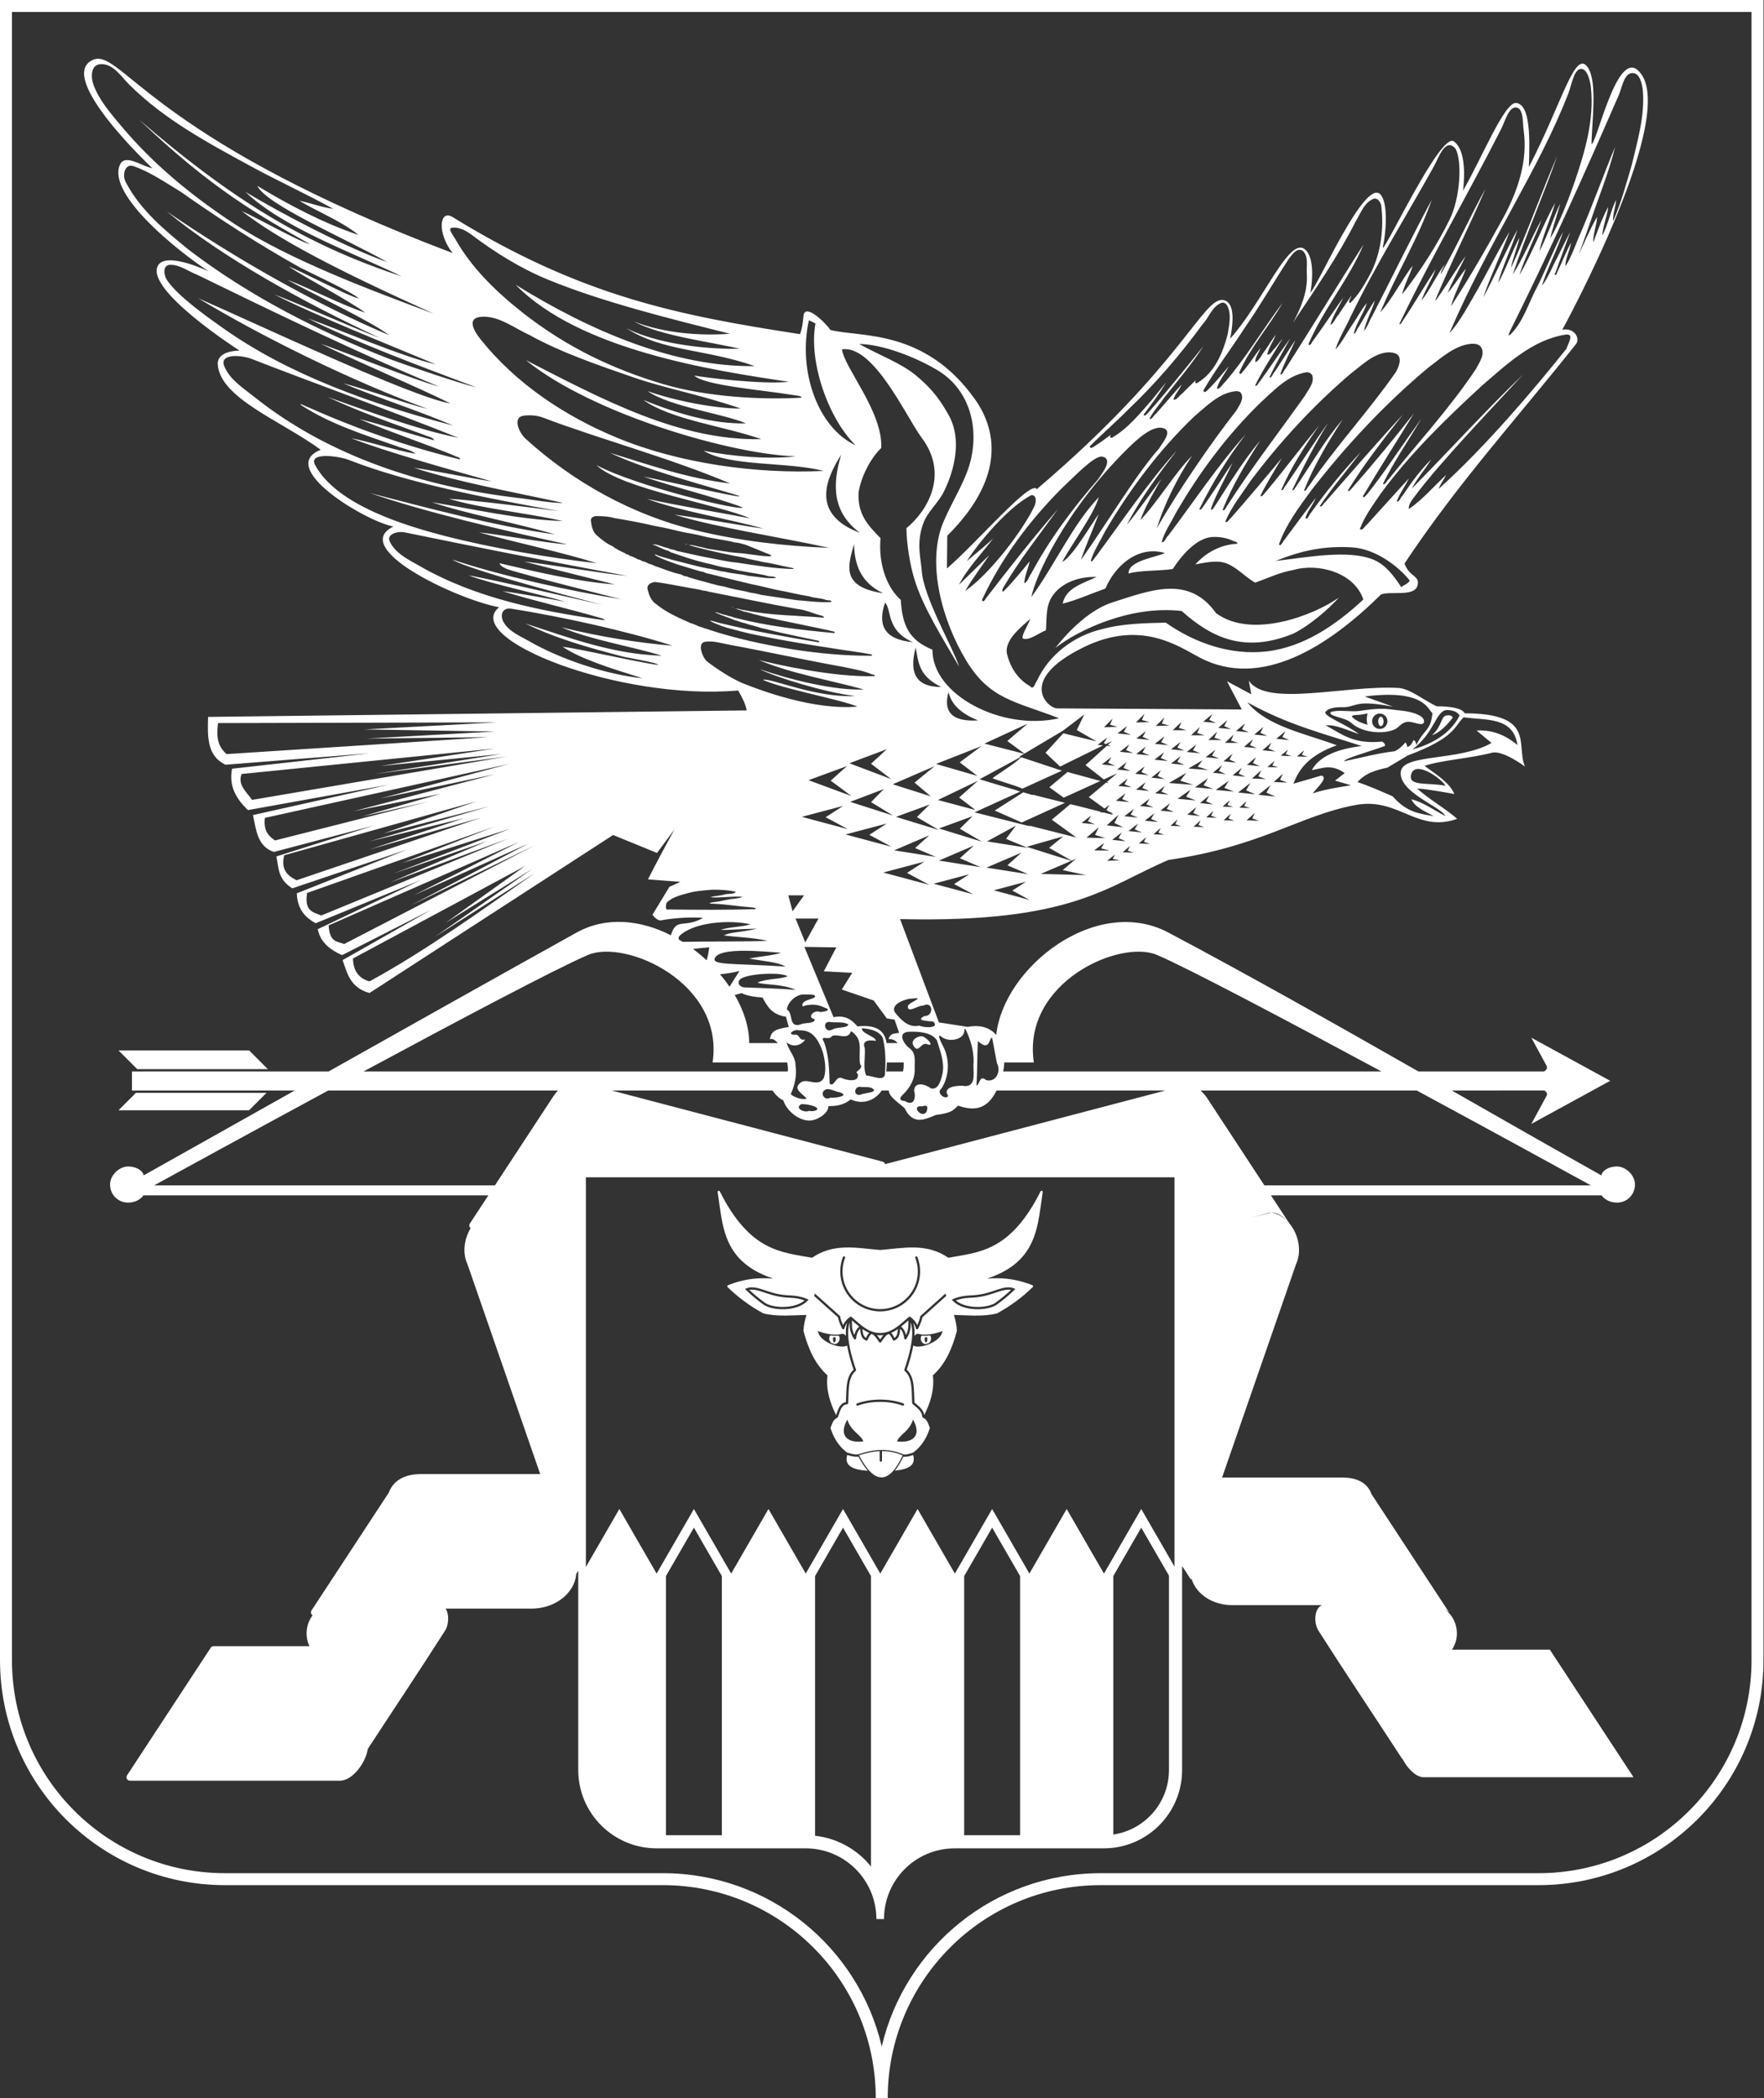<?xml version="1.0" encoding="UTF-8"?> <svg xmlns="http://www.w3.org/2000/svg" width="757" height="900" viewBox="0 0 757 900" fill="none"><rect x="0" y="0" width="757" height="900" fill="#333333" stroke="none"/><path d="M756.777 712.098C756.777 765.405 713.563 808.618 660.256 808.618H472.345C421.871 808.618 380.954 849.535 380.954 900.009H375.823L375.815 898.827C375.183 848.898 334.512 808.618 284.433 808.618H96.522C43.215 808.618 0 765.405 0 712.098V0H756.777V712.098ZM5.131 712.098C5.131 762.571 46.048 803.487 96.522 803.487H284.433C330.102 803.487 368.362 835.206 378.389 877.815C388.415 835.206 426.675 803.487 472.345 803.487H660.256C710.729 803.487 751.646 762.571 751.646 712.098V5.131H5.131V712.098ZM41.995 25.199C53.718 25.017 71.743 62.177 194.272 108.56C187.619 100.37 188.366 89.505 194.272 93.141C249.49 127.134 291.221 135.33 343.33 143.325C344.405 140.369 344.53 137.882 344.84 135.309C345.457 130.192 353.738 137.752 356.33 141.509C368.471 144.822 396.527 140.593 418.3 171.13C428.968 186.093 429.973 206.518 406.515 229.786L406.368 243.842C419.156 232.84 442.592 205.354 444.915 209.838C508.353 155.923 516.686 126.121 525.482 128.815C530.626 130.391 528.727 141.158 527.901 145.29C542.091 129.418 553.248 101.015 560.102 107.037C565.052 111.388 562.369 125.439 562.359 125.488C565.674 122.379 585.794 76.038 592.449 83.454C595.459 86.809 595.171 97.819 593.357 106.436C595.368 105.574 618.275 56.657 623.888 60.634C630.319 65.192 627.816 81.798 627.816 81.798C635.382 69.011 645.582 43.625 650.637 44.159C656.859 44.819 656.511 59.757 656.088 71.67C670.526 43.873 675.949 20.591 681.475 29.048C685.667 35.465 682.998 53.233 682.998 61.85C685.217 61.354 693.625 22.424 702.639 29.942C722.508 46.517 670.451 141.429 670.451 141.429C675.686 140.445 678.23 145.177 676.29 147.628C652.048 178.25 625.794 206.947 602.724 241.73C604.911 247.697 609.41 246.765 608.322 251.097C607.025 256.258 596.368 253.324 592.596 255.038C570.199 277.191 541.234 295.845 514.9 282.095C505.995 277.445 489.678 265.465 464.863 277.712C435.752 292.08 450.13 304.156 453.827 303.86L532.885 304.314L526.538 292.223L536.974 297.808L535.904 291.915C543.29 303.495 577.511 293.77 600.158 295.095C605.011 295.379 610.932 300.312 616.485 302.951C623.223 302.992 627.48 303.915 628.577 305.971C659.207 306.026 650.459 319.599 654.418 328.806C654.418 328.806 644.922 321.686 640.295 322.873C630.388 325.414 618.318 326.086 611.314 328.524C616.407 332.237 622.099 335.729 624.128 340.59C624.037 340.573 612.639 338.397 608.202 338.226C612.467 342.336 620.779 347.121 625.331 351.239C607.934 357.374 600.283 341.91 581.867 345.279C557.729 349.696 541.631 363.036 501.446 368.862C474.831 380.192 460.32 395.942 386.26 394.248L402.921 438.554L415.32 440.479C420.906 439.384 424.948 440.942 427.531 443.937C430.574 414.935 470.482 383.584 501.475 400.047C537.583 419.227 573.18 439.35 608.708 459.597H643V459.591H662.366C662.895 459.591 663.384 459.047 663.66 458.62C663.936 458.193 663.957 457.659 663.716 457.214L657.151 445.105L691 463.605L657.15 482.105L663.716 469.996C663.957 469.551 663.936 469.018 663.66 468.591C663.384 468.164 662.937 467.753 662.408 467.753H643.062V467.774H623.05C644.407 479.96 665.761 492.151 687.208 504.17C687.549 502.167 690.314 500.349 693.875 500.349C697.436 500.349 701.625 503.819 701.625 508.099C701.625 512.378 698.328 515.848 693.875 515.848C690.788 515.848 688.444 514.397 687.296 512.745H545.419L553.247 524.673C557.28 529.394 558.769 536.738 556.181 542.253C545.602 572.763 535.022 603.275 524.443 633.785H576.084C583.492 633.785 587.19 636.935 588.562 640.894L621.846 691.6C621.267 691.078 620.6 690.608 619.842 690.2C625.123 693.745 627.091 701.736 623.087 707.605H665.096L701.011 762.333H610.983C608.061 762.333 604.829 759.445 602.699 755.92C602.251 755.177 601.851 754.405 601.513 753.627C602.163 755.383 602.403 755.416 599.588 751.183C588.438 734.051 577.022 717.078 566.038 699.846C563.713 696.668 563.786 689.938 567.322 688.513H528.892C522.692 688.513 517.676 686.107 514.542 682.728C512.95 681.01 511.843 679.043 511.315 677.017C511.333 678.057 511.017 677.587 509.017 674.353C508.441 673.484 507.865 672.617 507.289 671.749V759.214C507.289 777.782 492.236 792.835 473.668 792.835H409.702C392.943 792.835 379.357 806.422 379.357 823.181H376.081L376.07 822.397C375.655 806 362.233 792.835 345.735 792.835H281.77C263.201 792.835 248.148 777.782 248.148 759.214V673.771C248.02 673.964 247.891 674.159 247.763 674.353C247.593 674.627 247.433 674.882 247.287 675.117C247.075 678.219 245.64 681.26 243.336 683.745C239.902 687.448 234.479 690.009 227.889 690.009H191.223C192.92 692.582 192.583 697.329 190.741 699.846C179.969 716.747 168.78 733.399 157.834 750.196C157.808 750.369 157.781 750.543 157.748 750.715C157.368 752.721 156.501 754.811 155.363 756.693C154.225 758.577 152.776 760.322 151.178 761.612C149.602 762.885 147.737 763.829 145.798 763.829H55.77C55.221 763.829 54.715 763.528 54.454 763.044C54.193 762.56 54.218 761.971 54.52 761.512L90.435 706.784L90.547 706.635C90.829 706.304 91.245 706.109 91.686 706.109H132.817C130.653 701.704 131.417 696.495 134.143 692.867C134.08 692.828 134.018 692.785 133.961 692.735C133.39 692.245 133.272 691.406 133.685 690.777L166.874 640.213C167.677 638.018 169.126 636.028 171.393 634.591C173.711 633.121 176.785 632.289 180.697 632.289H231.817C221.411 602.277 211.004 572.265 200.598 542.253C198.377 537.522 199.157 531.443 201.97 526.831C201.361 526.356 201.21 525.487 201.64 524.832L209.572 512.745H61.563C60.415 514.397 58.07 515.848 54.983 515.848C50.531 515.847 47.234 512.378 47.234 508.099C47.234 503.819 51.423 500.349 54.983 500.349C58.544 500.349 61.311 502.167 61.651 504.17C83.265 492.058 104.863 479.916 126.462 467.774H115.368L115.367 467.775H59.325L59.326 467.774H56.625V459.597H59.895L59.895 459.596H115.937L115.938 459.597H141.011C176.435 439.686 211.869 419.792 247.385 400.047C260.228 392.906 274.967 394.631 287.902 401.168C290.327 393.368 293.226 398.343 301.603 393.808C301.868 393.567 292.734 393.08 283.619 394.783C281.973 395.09 280.025 392.415 279.998 392.378L287.267 380.406L291.97 378.269L278.074 377.2C281.704 369.928 285.585 362.905 289.404 355.821L281.948 365.869L263.109 358.173L158.571 425.941C150.349 423.699 149.028 417.574 147.027 411.832L185.08 390.24L146.813 409.694C139.515 406.465 137.238 402.607 136.339 398.577L180.805 377.413L135.483 396.012C129.241 392.679 127.597 388.12 127.36 383.186L174.818 364.373L125.436 381.048C119.076 377.07 119.649 372.102 118.595 367.366L160.495 354.111L117.526 365.441C110.324 362.975 109.971 355.941 108.547 349.622L166.909 336.582L106.409 347.484C101.43 342.751 98.133 337.281 99.568 329.741L158.785 323.113L96.789 328.03C88.81 324.324 89.017 315.94 89.308 307.508L320.402 304.729C319.962 301.878 318.393 299.028 316.768 296.178C265.533 300.681 197.924 273.876 214.154 260.477C196.024 257.095 149.666 235.177 168.833 225.844C157.22 223.788 118.305 200.57 137.621 192.922C120.804 180.543 94.343 170.847 93.436 156.232C93.298 154.008 94.8 150.584 102.775 150.38C102.698 150.331 62.285 124.459 67.716 114.038C71.092 107.562 89.484 116.372 89.522 116.39C76.62 107.939 45.956 83.559 51.429 70.761C53.609 65.663 60.741 71.331 65.364 72.137C65.285 72.063 23.792 33.18 39.711 25.747C40.465 25.395 41.214 25.211 41.995 25.199ZM251.424 672.135L265.783 647.276L281.78 674.972L297.779 647.276L313.776 674.972L329.775 647.276L345.772 674.972L361.771 647.276L377.769 674.972V812.642L377.77 812.639L377.769 674.972L393.768 647.276L409.765 674.972L425.764 647.276L441.759 674.969L457.756 647.276L473.753 674.972L489.752 647.276L504.014 671.965V504.986H251.424V672.135ZM349.773 676.044V787.429C359.453 788.506 367.968 793.419 373.769 800.616V676.044L361.771 655.272L349.773 676.044ZM285.781 676.044V787.204H309.776V676.044L297.778 655.272L285.781 676.044ZM413.766 676.044V787.204H437.761V676.044L425.763 655.272L413.766 676.044ZM477.754 676.044V786.907C491.271 784.931 501.646 773.282 501.646 759.209V675.862L489.751 655.272L477.754 676.044ZM601 745.699C600.998 745.703 600.996 745.707 600.994 745.711C600.996 745.707 601 745.702 601.002 745.698L612.012 726.659L622.736 708.097C615.494 720.632 608.248 733.167 601 745.699ZM570.443 688.514H611.997L612.003 688.513H570.439L570.443 688.514ZM511.494 671.131C511.494 671.134 511.493 671.138 511.492 671.142C511.493 671.138 511.495 671.133 511.496 671.13L520.046 646.467C517.195 654.688 514.345 662.91 511.494 671.131ZM378.499 622.453C381.4 622.451 384.353 622.977 387.376 624.243C381.687 636.484 375.478 637.282 368.644 624.243C371.558 623.269 374.503 622.601 377.499 622.475V626.506C377.499 626.782 377.723 627.006 377.999 627.006C378.275 627.006 378.499 626.782 378.499 626.506V622.453ZM363.713 624.142C364.094 624.26 364.623 624.414 365.206 624.549C365.788 624.683 366.437 624.803 367.056 624.851C367.507 624.885 367.969 624.884 368.389 624.811C369.745 627.354 371.089 629.379 372.423 630.887C370.297 630.745 368.311 630.461 366.729 629.896C365.307 629.387 364.28 628.677 363.742 627.712C363.258 626.842 363.123 625.68 363.572 624.096C363.616 624.11 363.664 624.126 363.713 624.142ZM391.866 624.111C392.311 625.687 392.175 626.845 391.692 627.712C391.154 628.677 390.129 629.387 388.707 629.896C387.382 630.369 385.774 630.644 384.038 630.805C385.275 629.29 386.475 627.285 387.643 624.826C388 624.892 388.388 624.893 388.761 624.861C389.316 624.814 389.903 624.692 390.43 624.556C390.958 624.418 391.441 624.262 391.789 624.141C391.815 624.131 391.842 624.12 391.866 624.111ZM390.806 567.229C391.336 568.699 391.577 570.651 391.421 573.168C391.368 574.024 391.267 574.943 391.12 575.926C391.113 575.956 391.106 575.983 391.102 576.003C391.098 576.019 391.095 576.033 391.093 576.042C391.092 576.046 391.09 576.049 391.09 576.052V576.057L391.05 576.236L391.067 576.269C390.575 579.371 389.61 583.1 388.08 587.523C388.071 587.549 388.065 587.576 388.061 587.602C388.03 587.775 388.094 587.955 388.233 588.069C389.407 589.028 390.124 590.31 390.566 591.815C390.766 592.498 390.91 593.228 391.016 593.993C391.184 595.218 391.25 596.52 391.296 597.853C391.341 599.178 391.365 600.547 391.452 601.868C391.458 601.959 391.491 602.046 391.543 602.119C391.565 602.151 391.59 602.183 391.619 602.209C392.609 603.102 393.615 603.807 394.401 604.684C394.489 604.782 394.574 604.883 394.656 604.985C395.232 605.707 395.657 606.56 395.812 607.719C395.824 607.8 395.855 607.878 395.902 607.942C395.949 608.009 396.014 608.065 396.09 608.102C396.409 608.255 396.684 608.427 396.921 608.614C397.445 609.03 397.792 609.524 398.064 610.061C398.267 610.459 398.429 610.883 398.594 611.33C398.734 611.712 398.88 612.118 399.05 612.515C397.729 616.616 395.67 620.253 391.934 623.04C391.913 623.048 391.886 623.059 391.856 623.07C391.765 623.105 391.629 623.155 391.465 623.212C391.134 623.327 390.678 623.476 390.183 623.604C389.685 623.734 389.156 623.841 388.677 623.882C388.203 623.922 387.83 623.891 387.584 623.797L387.565 623.789C384.91 622.676 382.307 622.126 379.752 621.994C379.695 621.99 379.637 621.984 379.58 621.98L379.032 621.957C378.769 621.952 378.496 621.955 378.218 621.964C374.908 622.005 371.671 622.712 368.487 623.776L368.448 623.789C368.119 623.887 367.665 623.911 367.132 623.87C366.579 623.827 365.982 623.719 365.428 623.591C364.875 623.463 364.371 623.317 364.006 623.203C363.824 623.147 363.676 623.098 363.575 623.063C363.543 623.053 363.515 623.042 363.492 623.034C363.329 622.912 363.168 622.788 363.012 622.663C362.834 622.521 362.658 622.377 362.488 622.231C362.449 622.198 362.409 622.162 362.37 622.128C362.099 621.892 361.837 621.65 361.586 621.403C361.542 621.36 361.498 621.315 361.454 621.271C361.209 621.025 360.971 620.774 360.744 620.519C360.681 620.448 360.619 620.376 360.558 620.305C360.354 620.068 360.156 619.828 359.967 619.584C358.492 617.683 357.438 615.556 356.639 613.276C356.55 613.024 356.464 612.769 356.382 612.514C356.552 612.117 356.699 611.712 356.84 611.33C357.004 610.883 357.167 610.459 357.369 610.061C357.567 609.672 357.804 609.305 358.118 608.975C358.435 608.645 358.831 608.349 359.345 608.102C359.461 608.045 359.551 607.945 359.595 607.824C359.596 607.822 359.597 607.819 359.598 607.817C359.879 607.028 360.111 606.256 360.371 605.54C360.553 605.042 360.748 604.57 360.987 604.14C361.23 603.703 361.508 603.327 361.847 603.031C362.285 602.651 362.829 602.405 363.535 602.333C363.684 602.318 363.813 602.236 363.893 602.119C363.943 602.047 363.976 601.961 363.982 601.868C364.069 600.547 364.094 599.178 364.14 597.853C364.185 596.519 364.252 595.218 364.42 593.993C364.626 592.494 364.983 591.136 365.616 589.988C366.02 589.258 366.537 588.611 367.2 588.069C367.281 588.003 367.337 587.914 367.363 587.818C367.39 587.724 367.389 587.621 367.355 587.523C366.186 584.143 365.347 581.168 364.796 578.568C364.626 577.765 364.485 576.997 364.369 576.265L364.386 576.236L364.347 576.057L364.346 576.052C364.345 576.049 364.344 576.046 364.343 576.042C364.341 576.033 364.338 576.019 364.334 576.003C364.331 575.989 364.327 575.973 364.322 575.955C364.174 574.962 364.073 574.035 364.02 573.171C363.866 570.674 364.102 568.732 364.623 567.265C364.588 569.191 364.58 571.273 366.472 574.324C366.582 574.501 366.792 574.59 366.996 574.545C367.199 574.499 367.352 574.33 367.377 574.123C367.624 572.029 368.278 570.788 369.121 569.971C369.143 570.204 369.165 570.443 369.188 570.688C369.241 571.231 369.309 571.797 369.445 572.333C369.724 573.43 370.301 574.44 371.625 575.017C371.873 575.124 372.163 575.011 372.271 574.763C372.694 573.794 373.076 573.154 373.416 572.748C373.691 572.421 373.921 572.267 374.105 572.202C374.694 572.443 375.216 572.899 375.725 573.504C376.277 574.161 376.764 574.921 377.315 575.696C377.408 575.825 377.557 575.903 377.716 575.903C377.874 575.903 378.024 575.826 378.116 575.696C378.668 574.92 379.155 574.161 379.708 573.504C380.217 572.899 380.738 572.444 381.326 572.203C381.51 572.269 381.741 572.421 382.016 572.748C382.356 573.153 382.737 573.794 383.16 574.763C383.269 575.011 383.558 575.125 383.807 575.017C385.131 574.44 385.709 573.43 385.987 572.333C386.123 571.796 386.19 571.231 386.243 570.688C386.267 570.443 386.287 570.204 386.31 569.971C387.153 570.788 387.808 572.029 388.055 574.123C388.079 574.33 388.233 574.5 388.437 574.545C388.64 574.59 388.85 574.501 388.96 574.324C390.863 571.253 390.842 569.165 390.806 567.229ZM363.621 608.926C359.627 616.019 363.95 619.098 370.487 618.287C369.567 615.404 365.157 614.026 363.621 608.926ZM391.813 608.926C390.277 614.026 385.867 615.404 384.947 618.287C391.485 619.098 395.808 616.019 391.813 608.926ZM446.545 511.044C446.654 510.828 446.903 510.723 447.134 510.797C447.364 510.871 447.507 511.101 447.47 511.34C446.784 515.744 446.322 520.25 445.423 524.521C444.519 528.811 443.163 532.935 440.653 536.647C437.378 541.492 432.182 545.574 423.614 548.45C424.423 548.385 425.237 548.336 426.059 548.309C431.299 548.131 436.827 548.794 443.039 551.287C443.193 551.349 443.307 551.485 443.339 551.648C443.371 551.811 443.318 551.98 443.199 552.096C438.765 556.407 433.698 560.195 427.962 563.319C427.927 563.338 427.89 563.353 427.852 563.363C424.919 564.13 421.792 564.323 418.639 564.313C415.575 564.305 412.374 564.101 409.369 564.042C410.048 566.308 410.554 568.574 410.65 570.841C408.6 578.609 405.538 585.342 400.335 589.939C401.059 596.151 399.255 601.659 396.666 606.931C396.338 605.525 395.622 604.508 394.792 603.664C394.724 603.595 394.656 603.526 394.587 603.46C393.876 602.775 393.102 602.197 392.426 601.605C392.351 600.37 392.326 599.103 392.282 597.827C392.236 596.488 392.168 595.144 391.992 593.865C391.896 593.165 391.765 592.477 391.586 591.815C391.144 590.173 390.402 588.683 389.117 587.529C390.479 583.552 391.393 580.113 391.916 577.17C392.458 577.479 393.154 577.604 393.862 577.617C395.035 577.639 396.441 577.368 397.821 576.893C398.071 576.807 398.32 576.711 398.568 576.611C398.67 576.573 398.772 576.533 398.871 576.491L398.87 576.489C399.893 576.056 400.884 575.513 401.734 574.886C402.865 574.052 403.798 573.035 404.187 571.893L404.505 570.957L403.566 571.268C402.139 571.74 400.697 572.084 399.363 572.289L399.36 572.285L399.063 572.327C397.711 572.515 396.506 572.543 395.555 572.42L395.242 572.379L395.233 572.392C394.978 572.347 394.747 572.29 394.543 572.22C393.866 571.986 393.275 572.195 392.823 572.572C392.677 572.695 392.543 572.837 392.419 572.99C392.538 570.791 392.367 568.95 391.927 567.449C392.397 568.081 392.799 568.851 393.094 569.853C393.152 570.048 393.324 570.188 393.527 570.204C393.73 570.219 393.923 570.108 394.01 569.924C394.747 568.361 395.546 566.724 395.826 565.049L406.055 555.896C405.975 555.657 405.895 555.42 405.818 555.182C405.798 555.12 405.791 555.054 405.797 554.989L406.098 551.451V551.445L406.099 551.391L405.812 554.794L395.042 564.433C394.978 564.49 394.93 564.564 394.903 564.645L394.883 564.729C394.706 565.95 394.206 567.166 393.621 568.434C392.888 566.758 391.828 565.76 390.719 564.933C390.641 564.849 390.536 564.792 390.421 564.778C390.369 564.772 390.316 564.773 390.267 564.783C390.262 564.784 390.257 564.785 390.253 564.786C390.216 564.793 390.179 564.805 390.145 564.82C390.136 564.824 390.127 564.829 390.119 564.833L390.114 564.836L390.113 564.837C390.079 564.855 390.047 564.878 390.019 564.903C388.031 566.596 386.222 568.307 384.244 569.618C383.586 570.054 382.913 570.441 382.218 570.764C380.839 571.402 379.365 571.788 377.717 571.788C375.235 571.788 373.155 570.919 371.196 569.618C369.218 568.305 367.409 566.588 365.416 564.893C365.331 564.82 365.222 564.781 365.111 564.777C365.094 564.776 365.076 564.776 365.059 564.777C365.052 564.778 365.045 564.778 365.038 564.778H365.033L365.027 564.779C365.017 564.781 365.005 564.783 364.995 564.785C364.923 564.798 364.854 564.827 364.793 564.872C363.655 565.712 362.56 566.717 361.81 568.434C361.225 567.166 360.725 565.95 360.549 564.729C360.536 564.643 360.502 564.562 360.449 564.495L360.391 564.433L349.621 554.796L349.638 554.985C349.643 555.05 349.636 555.116 349.616 555.178C349.539 555.418 349.457 555.657 349.377 555.897L359.605 565.05C359.886 566.724 360.686 568.361 361.423 569.924C361.51 570.108 361.702 570.22 361.905 570.204C362.108 570.188 362.28 570.048 362.338 569.853C362.638 568.834 363.047 568.054 363.527 567.417C363.079 568.925 362.903 570.779 363.022 572.998C362.897 572.842 362.761 572.697 362.612 572.572C362.16 572.195 361.569 571.986 360.893 572.22C360.688 572.29 360.457 572.347 360.202 572.392L360.194 572.379L359.882 572.42C358.93 572.543 357.726 572.515 356.373 572.327L356.076 572.285L356.072 572.289C354.738 572.084 353.296 571.74 351.869 571.268L350.931 570.957L351.249 571.893C351.638 573.035 352.57 574.052 353.701 574.886C354.552 575.513 355.542 576.057 356.565 576.49C356.661 576.53 356.758 576.569 356.854 576.606C357.107 576.708 357.36 576.805 357.614 576.893C358.995 577.368 360.4 577.639 361.573 577.617C362.284 577.604 362.981 577.478 363.523 577.167C363.595 577.571 363.673 577.985 363.76 578.408C364.301 581.066 365.139 584.097 366.314 587.529C365.451 588.306 364.834 589.237 364.388 590.262C363.902 591.373 363.616 592.598 363.441 593.865C363.265 595.144 363.197 596.488 363.15 597.827C363.109 599.037 363.082 600.237 363.016 601.411C362.311 601.549 361.741 601.84 361.271 602.23C361.254 602.245 361.237 602.262 361.22 602.276C361.178 602.313 361.134 602.349 361.094 602.387C360.704 602.75 360.389 603.189 360.125 603.664C359.766 604.311 359.488 605.064 359.233 605.814C359.093 606.226 358.956 606.637 358.822 607.031C356.207 601.729 354.374 596.19 355.104 589.939C349.9 585.342 346.838 578.609 344.788 570.841C344.885 568.573 345.39 566.306 346.069 564.038C343.063 564.097 339.86 564.301 336.796 564.31C333.643 564.319 330.516 564.126 327.583 563.359C327.545 563.349 327.507 563.334 327.473 563.315C321.737 560.191 316.669 556.403 312.235 552.092C312.117 551.976 312.064 551.807 312.096 551.645C312.128 551.482 312.242 551.345 312.396 551.283C318.608 548.791 324.135 548.127 329.376 548.305C330.195 548.332 331.006 548.381 331.812 548.446C323.253 545.57 318.061 541.49 314.787 536.647C312.278 532.935 310.921 528.811 310.018 524.521C309.118 520.25 308.656 515.744 307.971 511.34C307.934 511.101 308.076 510.871 308.307 510.797C308.537 510.723 308.787 510.828 308.896 511.044C315.425 524.048 322.092 530.542 328.71 534.099C335.311 537.646 341.894 538.299 348.463 539.5C353.119 536.312 357.856 535.258 362.664 535.108C367.628 534.954 372.6 535.762 377.677 536.172C377.703 536.174 377.73 536.174 377.756 536.172C387.782 535.362 397.536 533.032 406.982 539.509C413.569 538.302 420.155 537.655 426.759 534.099C433.362 530.542 440.015 524.048 446.545 511.044ZM377.719 600.338C374.722 600.338 372.237 600.755 370.499 601.174C369.63 601.383 368.946 601.593 368.478 601.751C368.244 601.83 368.063 601.897 367.939 601.944C367.879 601.968 367.83 601.986 367.798 601.999C367.782 602.005 367.769 602.011 367.76 602.015C367.756 602.016 367.752 602.018 367.749 602.02L367.746 602.021L367.745 602.021C367.496 602.127 367.379 602.416 367.484 602.666C367.591 602.915 367.878 603.031 368.128 602.926C368.128 602.926 368.133 602.924 368.136 602.923C368.142 602.92 368.152 602.916 368.165 602.911C368.192 602.9 368.235 602.883 368.29 602.862C368.402 602.82 368.571 602.757 368.792 602.683C369.235 602.533 369.891 602.331 370.729 602.129C372.405 601.725 374.813 601.32 377.719 601.32C380.625 601.32 383.032 601.725 384.709 602.129C385.546 602.331 386.202 602.533 386.646 602.683C386.866 602.757 387.036 602.82 387.147 602.862C387.203 602.883 387.245 602.9 387.272 602.911C387.285 602.916 387.296 602.92 387.302 602.923C387.304 602.924 387.309 602.926 387.309 602.926C387.558 603.031 387.847 602.915 387.953 602.666C388.058 602.417 387.942 602.127 387.692 602.021L387.691 602.021L387.688 602.02C387.686 602.018 387.682 602.016 387.678 602.015C387.669 602.011 387.655 602.005 387.64 601.999C387.607 601.986 387.559 601.968 387.498 601.944C387.375 601.897 387.193 601.83 386.96 601.751C386.492 601.593 385.807 601.383 384.938 601.174C383.2 600.755 380.715 600.338 377.719 600.338ZM356.305 572.813C357.686 573.005 358.935 573.038 359.943 572.907C360.173 573.275 360.305 573.72 360.305 574.191C360.304 575.458 359.359 576.489 358.169 576.539C358.159 576.539 358.149 576.539 358.14 576.539C358.057 576.513 357.982 576.473 357.898 576.445C357.86 576.433 357.817 576.427 357.778 576.414C357.442 576.298 357.088 576.179 356.756 576.038C356.743 576.033 356.738 576.012 356.726 576.007C356.21 575.576 355.854 574.938 355.854 574.191C355.854 573.672 356.032 573.202 356.305 572.813ZM399.133 572.813C399.405 573.202 399.584 573.672 399.584 574.191C399.584 574.938 399.227 575.576 398.712 576.007C398.699 576.012 398.694 576.033 398.682 576.038C398.35 576.179 397.995 576.298 397.659 576.414C397.62 576.427 397.578 576.433 397.539 576.445C397.456 576.473 397.381 576.513 397.298 576.539C397.288 576.539 397.278 576.539 397.269 576.539C396.078 576.489 395.133 575.458 395.133 574.191C395.133 573.72 395.265 573.275 395.494 572.907C396.502 573.038 397.752 573.005 399.133 572.813ZM357.601 573.585C357.508 573.819 357.45 574.108 357.45 574.454C357.45 575.221 357.721 575.835 358.05 575.835C358.378 575.834 358.648 575.221 358.648 574.454C358.648 574.133 358.6 573.858 358.521 573.63C358.229 573.632 357.923 573.611 357.601 573.585ZM397.837 573.585C397.514 573.611 397.208 573.632 396.917 573.63C396.838 573.858 396.789 574.133 396.789 574.454C396.789 575.221 397.059 575.834 397.388 575.835C397.716 575.835 397.987 575.221 397.987 574.454C397.987 574.108 397.93 573.819 397.837 573.585ZM376.313 572.684C376.768 572.741 377.236 572.772 377.718 572.772C378.198 572.772 378.665 572.741 379.118 572.685C379.064 572.746 379.009 572.808 378.956 572.871C378.52 573.389 378.108 573.984 377.716 574.552C377.324 573.984 376.913 573.389 376.477 572.871C376.423 572.808 376.368 572.745 376.313 572.684ZM370.647 570.438C371.404 570.939 372.188 571.386 373.012 571.751C372.893 571.858 372.777 571.98 372.663 572.116C372.308 572.539 371.954 573.122 371.591 573.889C370.919 573.46 370.588 572.843 370.397 572.091C370.281 571.631 370.219 571.128 370.167 570.592C370.151 570.424 370.134 570.25 370.118 570.074C370.293 570.198 370.47 570.32 370.647 570.438ZM385.266 570.592C385.213 571.128 385.151 571.631 385.034 572.091C384.843 572.843 384.513 573.46 383.841 573.889C383.477 573.122 383.123 572.539 382.769 572.116C382.655 571.981 382.537 571.859 382.419 571.752C383.245 571.386 384.034 570.94 384.793 570.438C384.968 570.322 385.141 570.202 385.313 570.08C385.297 570.253 385.282 570.425 385.266 570.592ZM365.62 566.382C366.644 567.272 367.669 568.176 368.715 569.013C367.783 569.807 367.051 570.93 366.645 572.624C365.354 570.039 365.633 568.382 365.62 566.382ZM389.811 566.392C389.799 568.387 390.076 570.043 388.787 572.624C388.382 570.933 387.651 569.811 386.722 569.018C387.767 568.183 388.788 567.28 389.811 566.392ZM362.372 538.916C362.119 538.818 361.835 538.944 361.736 539.196C360.995 541.112 360.577 543.183 360.577 545.363C360.577 554.83 368.237 562.519 377.706 562.519C387.174 562.518 394.86 554.831 394.86 545.363C394.86 543.184 394.441 541.112 393.701 539.197C393.603 538.945 393.318 538.818 393.065 538.916C392.813 539.014 392.687 539.298 392.784 539.551C393.483 541.359 393.878 543.312 393.878 545.363C393.878 554.288 386.631 561.535 377.706 561.535C368.782 561.535 361.56 554.289 361.56 545.363C361.56 543.311 361.954 541.36 362.653 539.552C362.751 539.299 362.625 539.014 362.372 538.916ZM435.03 552.604C433.248 551.889 431.299 552.208 429.253 552.8C428.225 553.097 427.136 553.474 426.014 553.845C424.885 554.217 423.707 554.588 422.47 554.885C419.646 555.561 417.695 555.586 415.735 555.712C413.761 555.839 411.814 556.07 409.092 557.184L408.43 557.455L408.921 557.976C411.198 560.391 415.039 561.441 418.688 561.578C420.524 561.647 422.342 561.487 423.936 561.138C425.521 560.79 426.92 560.247 427.894 559.528C430.67 557.477 432.85 555.687 435.19 553.412L435.732 552.885L435.03 552.604ZM326.186 552.796C324.14 552.204 322.19 551.885 320.408 552.6L319.706 552.881L320.248 553.408C322.588 555.684 324.769 557.473 327.545 559.524C328.518 560.243 329.917 560.786 331.503 561.134C333.096 561.483 334.915 561.643 336.751 561.574C340.399 561.437 344.24 560.387 346.518 557.972L347.009 557.451L346.347 557.18C343.625 556.066 341.677 555.835 339.703 555.708C337.743 555.582 335.793 555.557 332.969 554.881C331.731 554.584 330.554 554.213 329.425 553.841C328.302 553.47 327.213 553.093 326.186 552.796ZM429.525 553.744C431.197 553.261 432.628 553.022 433.896 553.286C431.818 555.255 429.817 556.885 427.31 558.737C426.49 559.343 425.239 559.846 423.725 560.178C422.218 560.508 420.483 560.663 418.725 560.597C415.479 560.474 412.247 559.606 410.177 557.816C412.4 556.994 414.066 556.804 415.799 556.692C417.726 556.568 419.774 556.541 422.698 555.841C423.977 555.535 425.186 555.153 426.322 554.778C427.465 554.401 428.521 554.034 429.525 553.744ZM321.542 553.282C322.811 553.018 324.242 553.257 325.913 553.74C326.917 554.031 327.974 554.397 329.116 554.774C330.252 555.149 331.462 555.531 332.74 555.837C335.665 556.537 337.713 556.565 339.64 556.688C341.372 556.8 343.039 556.99 345.262 557.812C343.191 559.602 339.959 560.471 336.714 560.593C334.955 560.659 333.221 560.504 331.714 560.174C330.199 559.842 328.948 559.339 328.129 558.733C325.621 556.881 323.62 555.251 321.542 553.282ZM545.696 520.151C548.243 520.606 550.483 521.883 552.306 523.666C550.348 521.539 548.033 520.138 545.696 520.151ZM545.676 520.151C545.212 520.156 544.747 520.214 544.284 520.336L536.472 522.387C539.534 521.613 542.601 520.862 545.676 520.151ZM140.852 467.774C107.138 485.996 76.541 502.755 66.125 508.47H212.379L237.007 470.946C237.724 469.803 238.541 468.726 239.436 467.774H140.852ZM515.195 467.774C516.43 468.851 517.562 470.23 518.523 471.768L542.612 508.47H682.733C672.317 502.755 641.721 485.996 608.008 467.774H515.195ZM331.738 485.939L378.77 498.285C379.301 498.425 379.701 498.84 379.836 499.353L425.423 487.387L500.119 467.774H427.659C423.623 475.909 418.121 476.692 411.151 474.255C409.07 476.247 408.452 477.392 401.585 478.264C397.185 480.055 391.847 482.942 388.224 475.378C386.323 473.501 381.332 470.451 381.424 467.774H378.383C375.794 471.61 370.771 474.179 365.082 471.583C361.876 474.18 358.668 474.451 355.462 474.469C355.763 477.341 350.744 480.688 347.338 480.669C342.592 480.642 337.476 476.362 336.115 471.903C334.696 471.565 332.335 469.168 331.553 467.774H262.554L331.738 485.939ZM397.666 476.737C398.289 474.563 397.995 473.858 395.601 474.569C390.613 473.96 395.688 480.289 397.666 476.737ZM343.933 473.607C340.73 475.21 345.131 477.489 347.16 476.506C349.07 477.009 352.757 475.942 349.328 474.522C347.621 473.901 345.746 473.581 343.933 473.607ZM106.902 476.24H50.859L58.325 468.775H114.367L106.902 476.24ZM390.176 442.556C384.72 442.786 387.866 447.954 390.536 449.821C393.276 451.957 392.4 455.44 392.534 458.451C392.727 462.68 390.562 466.524 387.613 469.397C385.818 470.939 385.846 472.157 388.364 472.293C392.165 474.684 393.174 470.99 392.293 467.952C392.3 463.669 397.287 465.111 399.455 466.824C402.892 467.821 403.988 462.658 404.547 460.116C405.31 455.303 403.422 450.677 402.035 446.174C399.537 442.674 394.196 442.472 390.176 442.556ZM342.691 441.933C340.64 441.337 337.436 443.866 341.129 443.848C343.402 443.548 342.676 446.649 345.542 445.863C343.896 448.563 340.129 449.383 337.566 447.084C338.118 450.158 341.451 453.237 341.39 456.941C342.065 461.168 341.071 465.458 339.354 469.312C340.647 470.726 344.531 471.901 346.165 471.247C344.206 468.893 339.983 467.098 343.625 464.331C346.383 462.206 351.122 466.631 353.533 462.396C354.719 458.935 354.039 454.96 353.15 451.446C351.815 447.498 349.561 442.621 344.895 442.066C344.166 441.956 343.428 441.918 342.691 441.933ZM354.942 467.167C351.47 467.825 353.266 472.593 356.416 470.829C358.286 471.072 364.935 470.096 360.407 468.552C358.533 468.271 356.871 467.136 354.942 467.167ZM414.085 441.394L413.879 441.42C414.238 446.048 407.502 447.091 404.506 445.055C401.089 442.165 404.501 448.308 405.159 449.658C407.57 455.134 407.295 461.688 404.104 466.788C401.328 468.897 406.025 472.093 406.898 470.056C404.007 465.91 411.691 465.405 414.395 465.883C419.318 465.636 417.367 459.146 417.812 455.828C417.968 450.804 416.473 445.851 414.293 441.367L414.085 441.394ZM369.813 466.299C366.487 465.291 365.84 470.463 369.424 469.52C370.759 468.754 377.747 468.637 373.972 466.64C372.629 466.212 371.202 466.285 369.813 466.299ZM425.783 445.255C424.989 444.957 425.068 446.264 424.647 446.604C423.564 450.139 420.646 447.406 419.635 446.575C419.31 452.939 419.437 459.341 419.036 465.711C420.687 464.767 420.315 460.984 423.222 463.322C427.574 464.403 429.663 459.389 427.806 455.979C427.131 452.404 426.457 448.829 425.783 445.255ZM365.138 442.374C363.864 446.418 359.475 443.193 356.981 444.445C355.699 446.626 351.628 443.467 353.637 447.049C355.73 452.734 355.838 458.863 356.044 464.834C358.147 466.568 358.637 460.903 361.642 462.593C363.864 463.559 369.128 464.267 368.001 460.44C366.154 459.704 370.986 458.551 369.139 456.54C368.275 452.333 370.276 446.937 366.921 443.762C366.425 443.199 365.888 442.589 365.138 442.374ZM369.921 441.038C369.298 443.241 376.099 444.664 375.841 446.493C373.557 446.053 369.661 446.009 371.087 449.467C371.461 453.266 370.219 458.326 371.755 461.343C374.271 461.326 379.903 464.422 379.798 460.228C380.121 455.2 380.059 450.015 378.811 445.126C377.14 441.99 373.117 441.354 369.921 441.038ZM305.803 455.738C310.942 421.575 268.451 402.707 252.288 409.634C238.847 415.395 197.005 437.524 156.004 459.597H338.046C338.116 459.205 338.152 458.812 338.146 458.422C338.131 457.574 338.006 456.666 337.797 455.738H305.803ZM380.35 459.597H387.487C387.624 459.1 387.716 458.619 387.756 458.168C387.824 457.38 387.843 456.562 387.813 455.738H380.607C380.525 457.005 380.429 458.298 380.35 459.597ZM496.571 409.634C480.408 402.707 438.522 421.575 443.661 455.738H430.992C430.936 457.015 430.775 458.309 430.512 459.597H592.854C551.853 437.524 510.013 415.395 496.571 409.634ZM114.937 458.596H58.895L50.859 450.561H106.902L114.937 458.596ZM395.507 444.493C397.521 444.659 401.817 449.489 397.466 447.772C395.042 447.39 394.05 452.077 391.991 448.496C390.667 446.204 393.543 444.482 395.507 444.493ZM315.307 426.793C319.219 433.513 321.513 440.636 321.513 447.426H333.78C332.576 446.03 331.344 445.304 330.398 445.805C330.873 442.296 332.688 441.447 338.493 440.505L337.277 436.122C331.102 435.2 329.255 431.58 327.229 427.892C323.932 427.636 320.739 427.244 318.237 425.994L315.307 426.793ZM357.706 436.31C363.107 435.287 365.647 437.647 367.968 440.265C376.699 439.342 379.669 442.505 380.502 447.426H385.243C384.24 446.239 382.938 445.569 381.329 445.756C382.03 442.676 384.826 443.521 385.818 442.937L383.895 437.378L380.581 436.844L374.916 429.147L361.233 424.444L365.724 417.283L353.538 416.642L358.882 406.38L345.2 406.167L357.706 436.31ZM356.666 438.454C352.514 437.417 353.764 443.643 357.368 441.534C359.205 440.41 363.787 441.152 364.043 439.387C361.801 438.156 359.111 438.675 356.666 438.454ZM389.645 431.382C390.548 429.724 396.963 427.751 391.889 428.29L391.392 428.34C388.165 428.397 380.986 431.211 384.693 435.051C387.259 438.095 390.278 440.903 394.528 439.916C396.345 440.926 403.492 441.175 400.522 438.225C398.768 437.913 392.232 437.947 396.791 435.805C400.886 435.93 400.451 429.123 396.188 431.359C394.274 431.019 389.066 435.119 389.645 431.382ZM345.086 426.571C341.619 426.394 337.843 430.09 337.701 433.007C340.571 434.542 338.198 440.883 343.41 439.482C345.055 438.485 349.943 439.219 349.611 437.162C345.986 436.459 349.427 432.883 351.898 434.095C353.422 434.078 357.262 433.322 354.023 432.307C350.973 430.669 347.643 430.571 344.444 431.683C343.244 428.321 351.803 428.749 349.321 426.775C347.92 426.571 346.499 426.555 345.086 426.571ZM337.998 418.812C335.61 416.849 320.97 417.554 317.845 419.896C316.098 421.206 317.043 423.449 319.717 423.545C325.382 423.747 334.515 424.034 341.402 424.594C335.692 421.97 328.16 422.525 325.041 421.491C329.303 419.646 334.261 420.153 337.998 418.812ZM317.329 416.481C314.547 417.237 311.764 417.669 308.98 417.889C310.451 419.623 311.819 421.416 313.069 423.25L317.329 416.481ZM151.466 411.14C151.596 416.449 154.007 419.686 158.57 420.966C183.04 407.592 206.155 390.826 229.467 374.558L186.536 401.919L228.409 372.744L191.223 395.872L225.234 371.535L151.466 411.14ZM335.206 408.68C329.025 408.313 308.801 405.997 306.756 411.021C305.495 414.123 314.588 413.128 337.067 414.604C333.731 412.658 328.98 412.501 321.491 411.168C325.485 410.314 331.405 409.924 335.206 408.68ZM304.329 406.354C301.994 406.531 299.696 406.803 297.385 407.04C299.427 408.554 301.388 410.182 303.246 411.902C303.818 410.088 304.143 408.233 304.329 406.354ZM222.812 361.104C222.547 361.221 141.636 396.629 141.032 396.931C141.492 404.58 144.956 403.718 147.684 404.942L229.464 362.616L176.405 388.314L226.742 361.86L177.463 384.081L222.812 361.104ZM345.574 404.256L351.239 393.994H341.406L345.574 404.256ZM322.026 396.502C313.448 394.407 297.702 395.491 291.643 401.414C291.086 401.958 291.1 402.595 291.439 403.1C291.919 403.381 292.395 403.669 292.868 403.964C293.004 403.986 293.144 403.997 293.286 403.994C305.305 403.758 317.345 403.984 329.357 403.578C322.386 401.991 315.989 402.018 310.623 401.226C313.809 399.687 317.399 400.117 324.878 398.329C315.095 398.572 313.121 399.01 309.205 398.835C313.364 397.516 317.877 397.733 322.026 396.502ZM131.812 383.023C130.476 390.994 134.563 391.288 137.858 392.698L217.976 359.744L167.486 378.488L209.057 360.803L168.847 374.709L218.883 355.512L172.626 370.175L212.08 354.604L131.812 383.023ZM340.123 390.895L345.04 384.054H338.306L340.123 390.895ZM305.644 381.631C301.848 381.948 297.881 382.219 294.277 383.369C292.353 383.845 290.311 384.497 288.515 385.382C287.594 386.163 285.965 386.583 285.831 388.131C285.696 389.013 285.584 390.568 286.965 390.124C299.307 390.266 311.667 390.353 324 389.982C325.125 389.407 322.826 389.26 322.413 389.208C317.027 388.803 311.708 387.871 306.305 387.658C303.533 387.588 304.326 387.209 306.523 386.938C309.473 386.7 312.223 385.63 315.173 385.517C316.22 385.274 317.788 385.267 318.549 384.683C313.977 384.294 309.314 385.261 304.783 384.871C306.798 384.225 309.064 384.263 311.123 383.634C312.614 383.276 314.748 383.647 315.847 382.585C312.549 381.74 309.04 381.611 305.644 381.631ZM433.433 380.03L426.489 381.886L434.239 383.977L441.859 386.032L434.437 382.013L440.261 378.207L433.433 380.03ZM408.337 377.032L400.642 379.066L409.23 381.359L417.675 383.614L409.449 379.206L415.902 375.032L408.337 377.032ZM387.948 371.902L379.024 374.263L388.984 376.925L398.778 379.541L389.238 374.426L396.724 369.581L387.948 371.902ZM121.988 366.849C120.404 372.817 123.268 375.611 127.279 377.582L206.641 350.674L158.419 364.431L199.082 350.977L158.419 360.953L210.117 345.837L164.617 357.477L204.524 343.721L121.988 366.849ZM448.501 360.968L440.583 363.234L450.497 366.344L459.728 369.238L454.266 371.58L446.603 374.865L456.403 375.12L466.04 375.371L456.049 373.227L461.801 368.351L459.86 369.182L450.228 363.69L456.286 358.739L448.501 360.968ZM430.915 368.915L423.341 372.157L432.351 373.577L441.208 374.973L432.311 371.172L438.362 365.727L430.915 368.915ZM410.509 365.892L402.935 369.134L411.944 370.554L420.802 371.949L411.904 368.148L417.956 362.703L410.509 365.892ZM476.807 367.881L475.114 369.242L477.841 369.142L480.522 369.042L477.505 368.451L478.471 366.542L476.807 367.881ZM391.31 361.508L383.735 364.75L392.745 366.17L401.603 367.565L392.705 363.764L398.757 358.319L391.31 361.508ZM483.373 364.21L481.767 365.577L484.161 365.667L486.516 365.756L483.931 364.886L484.952 362.865L483.373 364.21ZM471.727 363.151L469.536 364.757L472.874 364.798L476.155 364.838L472.526 363.91L473.881 361.573L471.727 363.151ZM429.819 357.505L423.571 360.906L432.382 362.307L441.045 363.684L431.716 359.824L435.963 354.161L429.819 357.505ZM371.772 355.576L362.849 357.938L372.809 360.599L382.603 363.215L373.062 358.1L380.548 353.256L371.772 355.576ZM490.326 360.431L488.72 361.798L491.114 361.889L493.469 361.977L490.884 361.107L491.905 359.087L490.326 360.431ZM410.22 352.717L402.95 355.368L412.23 358.219L421.354 361.02L411.901 355.476L417.367 350.11L410.22 352.717ZM479.362 358.653L477.298 360.252L480.214 360.542L483.081 360.827L479.991 359.544L481.392 357.082L479.362 358.653ZM113.672 350.825C113.273 354.36 113.669 357.763 118.056 360.5L183.661 343.872L155.393 350.221L188.951 340.546L151.765 347.953L212.533 332.081L163.254 342.512L218.429 327.697L113.672 350.825ZM468.929 357.05L466.282 359.304L470.367 359.407L474.383 359.508L469.923 358.141L471.531 354.833L468.929 357.05ZM460.235 310.324L456.105 313.465L448.152 318.188L439.624 323.252L432.263 317.85L440.997 310.421L431.812 314.656L422.47 318.965L431.233 321.211L439.497 323.327L437.438 324.551L437.985 324.731L429.622 329.254L420.356 334.264L429.049 336.875L436.805 339.17L436.681 339.227L437.859 339.524L431.24 342.535L418.239 348.447L430.435 351.529L442.426 354.559L441.16 353.998L449.935 356.215L461.926 359.244L451.367 351.603L459.308 344.942L460.867 345.337L460.772 345.268L465.806 346.54L472.279 348.175L472.009 348.386L473.827 348.566L477.797 349.569L476.822 348.864L477.792 348.961L475.83 348.146L474.842 347.431L476.103 345.216L474.073 346.787L474.015 346.832L467.238 341.928L474.698 335.671L475.773 335.965L475.036 335.388L479.394 331.734L473.683 334.33L465.834 328.194L474.98 319.907L476.808 320.089L475.417 319.512L477.276 317.828L474.567 319.158L473.718 318.806L475.118 316.344L473.089 317.915L471.024 319.514L473.369 319.746L465.243 323.738L454.919 328.811L448.67 322.903L456.311 314.534L462.874 316.135L470.527 318.001L462.083 313.147L465.294 306.477L460.235 310.324ZM496.592 356.465L495.06 357.864L497.345 357.956L499.592 358.047L497.124 357.157L498.1 355.089L496.592 356.465ZM486.315 354.875L484.251 356.473L487.167 356.763L490.034 357.049L486.944 355.766L488.345 353.304L486.315 354.875ZM391.778 347.728L384.509 350.38L393.789 353.229L402.913 356.031L393.46 350.487L398.926 345.121L391.778 347.728ZM353.03 348.019L344.106 350.379L354.066 353.041L363.86 355.657L354.32 350.542L361.806 345.697L353.03 348.019ZM477.477 351.762L474.954 354.037L478.518 354.451L482.022 354.856L478.246 353.03L479.958 349.524L477.477 351.762ZM513.748 353.215L512.216 354.614L514.501 354.706L516.748 354.797L514.28 353.907L515.256 351.839L513.748 353.215ZM503.846 352.836L502.313 354.235L504.599 354.328L506.846 354.418L504.378 353.528L505.354 351.461L503.846 352.836ZM466.21 351.397L464.146 352.996L467.062 353.286L469.929 353.571L466.839 352.288L468.239 349.826L466.21 351.397ZM443.339 341.104C443.261 341.017 443.177 340.931 443.089 340.846L448.876 342.308L457.021 344.365L450.74 347.222L438.464 352.804L426.879 347.673L439.118 339.855L443.339 341.104ZM493.347 350.415L491.282 352.014L494.198 352.304L497.065 352.589L493.976 351.306L495.376 348.844L493.347 350.415ZM536.754 350.251L534.966 351.865L537.632 351.972L540.254 352.076L537.375 351.05L538.513 348.665L536.754 350.251ZM526.674 350.418L525.142 351.817L527.427 351.909L529.674 352L527.206 351.11L528.182 349.042L526.674 350.418ZM519.189 349.208L517.657 350.607L519.942 350.7L522.189 350.79L519.722 349.9L520.697 347.833L519.189 349.208ZM484.577 348.525L482.513 350.124L485.429 350.414L488.296 350.699L485.206 349.416L486.606 346.954L484.577 348.525ZM628.102 307.682C623.984 311.576 624.682 316.381 604.158 324.036L595.394 329.273C590.519 330.293 585.849 331.669 582.566 335.473C587.454 337.095 592.555 339.359 597.638 341.565C604.079 348.919 609.602 348.92 615.274 350.116C611.736 348.026 607.512 346.62 605.654 342.849C610.733 344.068 615.365 347.526 620.191 350.01C618.588 346.055 599.856 339.775 601.165 330.877C602.289 323.242 626.285 326.601 640.073 318.691L633.659 313.347C641.511 312.905 647.131 316.222 651.189 319.546C649.422 307.349 637.665 309.04 628.102 307.682ZM511.451 347.816L509.481 349.452L512.264 349.749L515 350.041L512.052 348.728L513.389 346.209L511.451 347.816ZM372.126 341.186L364.856 343.947L374.137 346.916L383.261 349.834L373.808 344.059L379.273 338.471L372.126 341.186ZM500.073 346.107L498.009 347.705L500.925 347.995L503.792 348.281L500.702 346.998L502.103 344.536L500.073 346.107ZM411.173 338.997L402.517 343.156L410.637 345.323L418.62 347.454L411.591 342.079L419.684 334.909L411.173 338.997ZM533.4 345.052L531.868 346.451L534.153 346.543L536.4 346.634L533.933 345.744L534.908 343.676L533.4 345.052ZM491.304 344.142L489.239 345.74L492.155 346.03L495.022 346.315L491.933 345.032L493.333 342.57L491.304 344.142ZM526.221 344.599L524.688 345.998L526.974 346.09L529.221 346.181L526.753 345.291L527.729 343.223L526.221 344.599ZM516.971 342.828L515.001 344.464L517.783 344.761L520.52 345.053L517.571 343.739L518.908 341.221L516.971 342.828ZM480.948 341.874L478.884 343.473L481.8 343.763L484.667 344.048L481.577 342.765L482.978 340.303L480.948 341.874ZM508.153 340.656L505.341 342.631L509.313 342.989L513.219 343.341L509.011 341.757L510.918 338.716L508.153 340.656ZM103.685 331.996C101.849 336.534 105.746 339.64 108.174 343.112L217.415 324.514L160.764 331.996L215.063 323.444L163.115 328.575L212.284 321.094L103.685 331.996ZM464.485 332.885L472.221 334.995L466.611 337.547L456.473 342.156L450.309 337.695L458.117 331.146L464.485 332.885ZM542.655 338.862L540.032 340.933L543.738 341.309L547.382 341.678L543.455 340.016L545.235 336.826L542.655 338.862ZM392.165 332.495L383.106 336.405L391.351 339.02L399.457 341.589L392.465 335.704L401.071 328.651L392.165 332.495ZM355.287 331.606L346.978 334.647L356.252 338.077L365.371 341.447L356.488 334.857L363.457 328.616L355.287 331.606ZM497.804 338.7L495.739 340.298L498.655 340.589L501.522 340.874L498.433 339.591L499.833 337.129L497.804 338.7ZM533.964 337.88L531.341 339.95L535.047 340.326L538.69 340.695L534.764 339.033L536.544 335.844L533.964 337.88ZM535.271 301.243C543.793 311.667 559.887 314.519 573.666 319.686C561.724 323.995 557.404 329.874 555.073 336.162L567.015 332.686C570.098 333.38 565.862 337.211 563.312 340.319C568.426 338.594 574.12 337.738 579.788 336.843L572.905 334.827L577.067 331.627C571.33 327.504 567.329 329.634 562.934 330.343C566.291 324.219 574.141 321.277 584.323 319.987C568.335 314.767 552.863 311.009 535.271 301.243ZM524.552 336.877L521.739 338.852L525.712 339.21L529.617 339.562L525.409 337.978L527.316 334.937L524.552 336.877ZM489.565 337.112L487.501 338.711L490.417 339.001L493.284 339.286L490.194 338.003L491.595 335.541L489.565 337.112ZM515.634 335.743L512.821 337.718L516.794 338.076L520.699 338.428L516.491 336.844L518.398 333.803L515.634 335.743ZM447.489 327.868L453.082 329.712L453.005 329.751L454.13 330.058L455.701 330.576L449.682 333.314L438.765 338.278C434.511 336.46 428.83 335.068 425.912 333.798C429.977 330.795 434.975 327.977 438.242 324.815L447.489 327.868ZM481.933 335.525L479.868 337.124L482.784 337.414L485.651 337.699L482.562 336.416L483.962 333.954L481.933 335.525ZM620.336 337.072C618.627 333.994 607.519 326.039 605.639 331.995C603.879 337.572 613.052 335.493 620.336 337.072ZM505.371 333.678L501.634 335.856L506.913 336.253L512.103 336.642L506.511 334.893L509.046 331.536L505.371 333.678ZM548.6 333.647L546.606 335.44L549.577 335.559L552.499 335.675L549.291 334.534L550.559 331.886L548.6 333.647ZM372.617 324.351L364.513 327.392L373.559 330.821L382.452 334.191L373.789 327.602L380.586 321.36L372.617 324.351ZM539.303 332.136L537.31 333.929L540.28 334.047L543.202 334.163L539.994 333.022L541.262 330.374L539.303 332.136ZM496.144 331.974L494.079 333.572L496.995 333.861L499.862 334.147L496.772 332.864L498.173 330.402L496.144 331.974ZM530.951 330.962L528.981 332.597L531.764 332.895L534.5 333.186L531.552 331.873L532.889 329.354L530.951 330.962ZM411.521 323.834L401.7 327.697L410.639 330.281L419.427 332.821L411.847 327.005L421.177 320.035L411.521 323.834ZM489.187 330.311L487.122 331.908L490.038 332.199L492.905 332.484L489.815 331.201L491.216 328.739L489.187 330.311ZM522.486 329.828L520.517 331.463L523.299 331.761L526.035 332.052L523.087 330.739L524.424 328.22L522.486 329.828ZM481.479 328.496L479.415 330.095L482.331 330.385L485.198 330.67L482.108 329.387L483.509 326.925L481.479 328.496ZM513.047 327.855L509.974 329.647L514.314 329.973L518.583 330.293L513.983 328.854L516.068 326.094L513.047 327.855ZM545.442 327.673L543.884 329.001L546.207 329.088L548.491 329.174L545.983 328.33L546.974 326.368L545.442 327.673ZM537.071 326.433L535.114 328.083L537.898 328.359L540.637 328.63L537.679 327.34L538.996 324.811L537.071 326.433ZM474.905 326.305L472.841 327.903L475.757 328.193L478.624 328.479L475.534 327.195L476.935 324.733L474.905 326.305ZM504.608 325.927L502.544 327.525L505.46 327.815L508.327 328.101L505.237 326.817L506.638 324.355L504.608 325.927ZM527.021 324.915L525.052 326.551L527.834 326.848L530.57 327.14L527.622 325.826L528.959 323.308L527.021 324.915ZM595.897 298.031C593.002 298.031 589.616 298.244 585.649 298.753L597.835 303.135C597.77 303.122 590.247 301.589 585.489 301.745C581.545 301.874 579.549 303.429 576.51 303.349C571.11 303.206 569.576 304.454 568.867 305.273C567.371 307.008 577.633 310.618 583.19 314.893C578.536 313.344 572.93 310.633 568.921 311.151C575.901 314.872 580.614 319.316 593.132 318.1C593.159 318.114 594.678 318.911 594.308 319.97C587.818 322.383 576.912 325.343 576.777 326.544C584.025 325.075 590.631 323.178 598.637 322.215C600.162 321.365 601.7 320.244 603.126 318.42C603.139 318.438 603.817 319.337 603.928 320.451C605.358 319.993 606.009 318.756 606.6 317.458C607.411 317.751 607.671 318.596 607.775 319.596C611.427 312.257 613.87 313.724 614.724 305.914C612.924 304.449 611.535 298.042 595.897 298.031ZM497.503 324.264L495.438 325.862L498.354 326.152L501.222 326.438L498.132 325.154L499.532 322.692L497.503 324.264ZM519.495 323.206L517.431 324.804L520.347 325.094L523.214 325.38L520.124 324.097L521.524 321.635L519.495 323.206ZM558.142 323.139L556.583 324.466L558.906 324.554L561.19 324.64L558.683 323.795L559.674 321.833L558.142 323.139ZM551.188 322.836L549.63 324.163L551.953 324.251L554.237 324.337L551.729 323.492L552.72 321.53L551.188 322.836ZM489.644 321.845L487.579 323.443L490.495 323.733L493.362 324.019L490.272 322.735L491.673 320.273L489.644 321.845ZM93.568 310.162C93.046 314.788 92.695 319.397 97.196 323.465L209.662 316.209L157.359 316.813L212.384 313.79L156.452 312.883L213.29 309.86L93.568 310.162ZM511.335 320.938L509.271 322.536L512.187 322.826L515.054 323.112L511.964 321.829L513.364 319.367L511.335 320.938ZM482.612 320.862L480.548 322.461L483.464 322.751L486.331 323.036L483.241 321.753L484.642 319.291L482.612 320.862ZM543.724 320.159L541.767 321.81L544.551 322.086L547.289 322.356L544.331 321.066L545.648 318.537L543.724 320.159ZM504.608 319.805L502.544 321.403L505.46 321.693L508.327 321.979L505.237 320.695L506.638 318.233L504.608 319.805ZM620.942 304.568C616.066 304.796 615.893 314.072 606.125 321.471C612.214 319.862 621.808 315.933 626.381 306.92C625.279 305.338 623.887 304.755 621.437 304.582C621.269 304.57 621.1 304.56 620.942 304.568ZM535.786 318.724L533.829 320.374L536.613 320.649L539.352 320.921L536.394 319.63L537.711 317.101L535.786 318.724ZM497.654 317.462L495.59 319.06L498.506 319.35L501.373 319.636L498.284 318.353L499.685 315.891L497.654 317.462ZM527.555 316.854L525.657 318.648V318.651H531.469L528.269 317.679L529.42 315.091L527.555 316.854ZM549.692 315.247L547.735 316.897L550.52 317.173L553.258 317.444L550.3 316.153L551.617 313.624L549.692 315.247ZM520.448 315.645L518.552 317.438V317.442H524.363L521.163 316.47L522.314 313.882L520.448 315.645ZM489.718 315.194L487.653 316.792L490.569 317.082L493.437 317.368L490.347 316.085L491.747 313.623L489.718 315.194ZM540.247 313.433L538.29 315.083L541.074 315.359L543.812 315.63L540.854 314.34L542.172 311.811L540.247 313.433ZM513.042 313.604L511.146 315.398V315.401H516.957L513.757 314.429L514.908 311.841L513.042 313.604ZM621.356 306.813C622.205 306.752 623.077 306.957 623.441 307.828C620.443 311.829 617.2 314.542 614.516 315.378C618.96 311.412 618.236 307.501 620.542 306.947C620.802 306.885 621.074 306.834 621.356 306.813ZM481.632 313.002L479.567 314.601L482.483 314.891L485.351 315.176L482.261 313.893L483.661 311.431L481.632 313.002ZM532.384 311.921L530.427 313.571L533.211 313.848L535.949 314.118L532.991 312.828L534.309 310.299L532.384 311.921ZM592.276 304.03C595.732 303.968 597.713 304.462 601.148 304.792C606.659 305.321 611.56 307.178 611.089 309.709C610.709 311.744 606.923 309.664 604.622 309.602C601.688 309.523 600.346 311.944 598.85 312.702C593.997 315.159 584.511 314.42 579.824 310.029C577.278 307.645 569.676 307.281 571.112 305.434C574.353 304.256 579.64 305.56 583.832 304.898C587.594 304.304 590.203 304.068 592.276 304.03ZM505.179 311.412L503.282 313.206V313.209H509.094L505.894 312.236L507.045 309.648L505.179 311.412ZM524.751 310.561L522.794 312.211L525.578 312.486L528.316 312.758L525.358 311.468L526.676 308.938L524.751 310.561ZM592.104 306.065C590.288 306.066 588.817 307.539 588.816 309.365C588.817 311.191 590.288 312.679 592.104 312.679C593.919 312.678 595.403 311.191 595.403 309.365C595.403 307.539 593.919 306.066 592.104 306.065ZM475.627 310.088L473.786 311.938L476.715 311.852L479.595 311.766L476.366 310.891L477.438 308.269L475.627 310.088ZM592.584 307.428C593.22 307.428 593.733 308.338 593.733 309.459C593.733 310.58 593.22 311.49 592.584 311.49C591.948 311.49 591.436 310.58 591.436 309.459C591.436 308.338 591.948 307.428 592.584 307.428ZM497.85 309.56L496.009 311.41L498.938 311.322L501.817 311.236L498.589 310.361L499.661 307.74L497.85 309.56ZM586.877 306.012C582.081 307.148 580.812 306.251 580.09 307.349C581.354 308.809 583.618 309.985 586.877 310.876C586.517 309.735 586.338 308.352 586.877 306.012ZM518.325 307.915L516.368 309.565L519.152 309.842L521.891 310.112L518.933 308.822L520.25 306.293L518.325 307.915ZM489.307 308.047L487.466 309.897L490.395 309.811L493.274 309.725L490.046 308.85L491.118 306.228L489.307 308.047ZM368.693 147.55C377.449 152.41 386.704 155.741 393.087 161.044C397.563 164.878 402.093 168.874 407.291 178.401C412.489 187.929 410.143 200.534 405.114 210.756C402.587 215.892 398.205 219.19 396.208 224.512C393.1 232.797 395.221 239.929 395.545 244.754C396.324 256.345 409.151 278.113 411.604 285.962C404.397 273.542 395.98 260.381 392.339 248.213C390.378 241.662 389.098 233.379 388.978 226.566C397.805 219.336 407.704 203.429 395.165 187.29C388.317 177.582 374.661 147.836 361.323 149.839C362.307 157.791 378.883 176.626 378.188 192.137C373.327 196.845 369.509 204.669 368.448 211.206C367.977 220.636 372.323 225.116 377.857 230.844C376.857 242.592 380.982 252.453 386.559 257.326C387.218 268.635 390.299 274.596 400.153 278.688C399.955 297.966 429.84 313.705 454.478 308.096C435.758 300.825 424.854 300.112 414.688 283.424C404.342 266.442 397.414 241.479 404.878 223.834C408.74 214.703 414.653 205.928 416.676 196.977C420.197 181.393 415.039 166.388 402.261 158.767C392.962 153.221 378.746 147.647 368.693 147.55ZM407.036 296.829C404.746 305.244 408.372 309.715 419.756 309.014C412.338 306.108 408.185 302.014 407.036 296.829ZM312.706 276.493C309.363 275.881 305.975 274.742 302.602 275.284C298.805 275.895 301.859 282.42 303.153 283.479C306.929 286.567 314.308 291.294 318.825 293.105C326.886 296.338 349.424 304.71 367.911 303.089C361.186 300.131 335.497 295.414 327.354 291.585C330.766 290.692 349.661 299.365 367.021 298.568C354.268 297.092 333.162 290.584 325.966 287.017C339.145 291.582 358.262 296.271 370.703 295.748C355.383 291.498 340.036 289.11 325.594 283.083C331.684 284.687 357.731 290.655 375.267 290.021C375.919 289.88 374.73 289.166 374.411 289.347C370.283 287.547 365.802 286.96 361.775 286.049C345.37 283.117 329.099 279.494 312.706 276.493ZM528.34 231.623C525.886 230.67 523.245 230.222 520.614 230.337C513.576 230.442 506.818 238.552 503.297 244.063C497.938 244.947 488.987 244.565 484.353 246.022C483.878 240.469 496.707 238.959 499.852 237.205C488.081 233.795 478.31 243.057 474.385 252.449C468.294 254.588 462.24 257.368 456.053 258.93C457.274 252.067 465.322 250.046 470.577 247.493C463.455 247.193 455.277 249.806 451.337 256.098C448.695 260.317 449.232 265.584 448.852 270.367C445.724 271.554 441.973 274.712 439.218 274.001C437.66 273.597 441.065 268.347 442.19 265.426C438.37 268.808 431.122 274.387 432.089 280.208C433.355 285.985 436.723 291.361 441.971 294.297C443.62 296.266 444.152 292.955 444.98 292.051C450.169 280.75 460.917 272.69 472.914 269.871C481.818 267.446 491.104 267.309 500.266 267.08C512.733 275.831 528.083 281.176 543.433 279.431C559.541 277.614 573.468 267.94 585.056 257.166C581.231 245.575 565.725 241.368 554.952 244.513C549.255 245.475 543.982 248.046 538.612 249.925C533.134 246.822 528.747 240.66 521.804 240.919C518.826 240.919 515.897 241.536 512.985 242.095C517.503 236.953 524.014 233.554 530.889 233.25C531.559 232.435 528.829 232.083 528.34 231.623ZM392.949 277.737C389.812 289.348 393.746 294.745 403.908 294.668C394.008 289.858 394.147 283.708 392.949 277.737ZM219.492 261.105C215.4 260.46 214.394 264.03 216.232 267.092C218.587 271.011 223.327 272.869 227.215 275.108C240.292 282.641 260.013 289.361 275.706 290.927C262.268 286.717 249.228 282.689 241.446 277.432C248.451 278.196 274.731 284.341 282.458 285.21C282.673 284.24 266.922 281.8 266.247 281.359C252.361 277.701 238.34 273.817 225.438 267.439C244.412 273.598 262.993 280.641 284.04 281.267C271.583 277.369 253.038 274.37 240.964 269.069C256.96 273.089 274.306 275.797 288.596 276.966C268.535 270.528 240.264 264.385 219.492 261.105ZM281.221 249.644C279.577 249.704 277.427 250.791 277.894 252.757C278.498 255.194 279.407 257.811 281.676 259.183C286.029 262.789 291.294 265.001 296.399 267.307C298.198 267.695 299.79 268.878 301.604 269.185C302.33 269.675 303.356 269.607 304.148 270.073C315.893 273.953 328.028 276.536 340.22 278.545C351.204 280.235 362.314 281.313 373.434 281.276C373.878 281.419 374.731 280.969 373.935 280.715C368.45 279.63 362.859 279.032 357.34 278.096C346.312 276.419 335.288 274.618 324.371 272.339C320.202 271.476 316.051 270.388 311.965 269.265C311.306 269.118 310.764 268.738 310.055 268.677C308.245 267.807 306.096 267.351 304.536 266.111C306.372 266.46 308.236 267.158 310.112 267.529C316.46 269.033 322.847 270.413 329.268 271.623C336.392 272.973 343.535 274.256 350.692 275.41C351.157 275.663 352.058 275.199 351.287 274.869C345.83 273.746 340.383 272.578 334.938 271.352C332.182 270.763 329.456 269.987 326.716 269.404C324.404 268.575 322.004 268.184 319.701 267.32C318.971 267.152 318.276 267.023 317.617 266.706C316.916 266.613 316.364 266.174 315.626 266.138C312.794 264.942 309.543 263.959 306.901 262.697C307.782 262.476 308.448 263.15 309.293 263.198C310.236 263.762 311.541 263.601 312.52 264.234C313.734 264.216 314.659 264.935 315.847 265.096C329.499 268.607 343.547 270.189 357.553 271.515C357.887 271.501 358.537 271.679 358.107 271.295C358.455 270.802 356.992 270.829 356.702 270.646C354.988 270.144 353.16 269.913 351.468 269.479C345.75 268.248 339.97 267.132 334.236 265.909C329.482 264.88 324.705 263.856 320.062 262.437C318.847 262.436 317.821 261.575 316.614 261.475C316.512 260.971 315.535 261.213 315.445 261.034C316.797 260.889 318.077 261.686 319.45 261.723C330.665 264.079 342.186 263.95 353.552 264.955C353.873 264.727 353.014 264.133 352.703 264.12C349.147 263.275 345.825 261.554 342.158 261.21C329.809 259.028 317.541 256.41 305.237 254.006C304.024 253.892 302.98 253.296 301.737 253.358C299.223 252.527 296.478 252.411 293.885 251.799C289.663 251.091 285.461 250.16 281.221 249.644ZM477.495 258.348C493.599 253.246 510.109 246.467 521.83 262.979C537.088 274.287 563.776 263.959 574.579 256.317C570.207 261.188 562.418 268.034 555.109 271.752C534.147 280.339 520.043 273.624 507.096 262.089C485.139 259.525 462.737 270.252 452.898 277.927C458.908 270.241 467.97 261.366 477.495 258.348ZM379.798 258.539C376.556 267.979 379.282 274.282 391.739 275.47C380.051 270.276 382.777 261.327 379.798 258.539ZM173.734 228.364C170.492 227.695 165.927 229.23 167.183 232.072C169.523 237.37 175.239 239.995 179.983 242.727C203.921 256.508 231.489 262.046 258.56 265.93C260.84 266.225 258.427 265.179 257.544 265.034C243.681 260.966 229.397 257.832 215.684 253.584C220.295 254.014 242.543 258.098 242.673 258.122C232.439 255.067 210.264 250.312 201.16 246.836C207.114 247.598 258.503 259.451 258.667 259.489C258.495 259.445 200.954 244.642 194.119 240.022C214.882 247.012 244.934 253.567 266.523 257.018C266.379 256.982 227.399 247.301 217.755 244.15C216.504 243.629 214.749 242.894 214.361 241.585C229.604 245.165 248.198 249.61 263.838 250.671C263.717 250.641 236.368 243.895 224.89 240.863C233.611 241.765 260.345 246.309 268.995 246.983C236.845 241.119 201.961 234.187 173.734 228.364ZM314.483 260.533C315.342 260.712 313.479 260.712 314.337 260.533L314.41 260.522L314.483 260.533ZM256.344 221.37C254.929 221.248 253.161 221.983 253.623 223.732C253.87 225.835 254.454 228.316 256.174 229.684C258.151 231.407 260.27 233.159 262.684 234.2C264.341 235.463 266.328 236.467 268.22 237.299C268.767 237.959 269.787 237.675 270.194 238.404C271.151 238.488 271.84 239.137 272.773 239.33C273.554 240.144 274.818 239.945 275.646 240.729C276.761 240.87 277.624 241.368 278.536 241.862C279.979 242.073 281.047 242.964 282.485 243.27C285.505 244.377 288.497 245.565 291.631 246.284C292.694 246.297 293.295 247.33 294.503 247.182C296.25 247.964 298.204 248.361 300.077 248.948C303.616 249.802 307.029 251.018 310.649 251.574C313.842 252.552 317.164 253.169 320.447 253.785C322.359 254.473 324.519 254.406 326.446 255.137C331.616 255.899 336.787 256.655 341.948 257.444C346.849 257.791 351.807 258.557 356.707 258.216C357.071 257.299 355.16 257.558 354.647 257.413C352.325 256.48 349.691 256.628 347.304 255.795C342.542 255.065 337.907 253.826 333.173 253.001C329.728 252.266 326.333 251.295 322.85 250.659C316.551 249.173 310.262 247.619 303.989 246.048C302.831 246.015 302.035 245.121 300.814 245.159C297.396 244.162 293.979 243.106 290.592 242.079C287.925 241.075 285.016 240.214 282.42 238.839C282.033 238.732 280.027 237.594 281.541 237.923C283.638 238.904 286.036 239.295 288.239 240.086C293.364 241.293 298.43 242.813 303.583 243.827C306.16 244.073 308.472 245.058 311.065 245.235C314.351 246.143 317.837 246.102 321.127 247.012C325.087 247.334 329.096 248.328 333.06 247.89C332.15 246.876 330.035 247.595 328.799 246.851C323.643 245.714 318.284 245.268 313.229 243.771C310.806 243.507 308.417 242.941 306.077 242.269C303.742 241.73 301.383 241.177 299.076 240.53C295.343 239.48 291.678 238.209 288.003 236.939C287.322 236.703 286.788 236.071 285.915 236.042C283.948 235.29 281.785 234.149 279.973 233.454C282.259 233.385 284.363 234.711 286.548 235.041C287.588 235.763 289.154 235.597 290.28 236.27C294.849 237.258 299.381 238.374 303.989 239.217C308.074 239.961 312.099 240.966 316.254 241.327C324.166 242.51 332.091 243.881 340.107 244.063C341.492 244.019 339.681 243.474 339.248 243.469C335.297 242.734 331.441 241.604 327.438 241.088C324.688 240.331 321.847 240.034 319.134 239.17C312.153 237.905 305.21 236.402 298.358 234.587C296.712 234.03 293.807 233.391 297.146 233.846C299.371 234.394 301.647 234.78 303.838 235.409C308.093 235.966 312.282 236.923 316.586 237.198C320.904 237.443 325.131 238.445 329.441 238.612C329.9 238.65 331.76 238.667 330.584 237.988C327.037 236.54 323.489 235.068 319.937 233.661C318.409 233.27 316.891 232.735 315.244 232.662C310.584 231.426 305.723 231.08 301.069 229.835C298.361 229.104 295.564 228.749 292.812 228.173C289.006 227.261 285.182 226.331 281.301 225.666C275.445 224.279 269.531 223.211 263.6 222.211C261.276 221.529 258.76 221.389 256.344 221.37ZM472.913 195.845C469.341 195.518 460.802 204.691 455.352 209.745C441.631 223.553 429.73 239.456 421.5 257.126C421.265 258.48 422.675 257.782 422.916 256.885C432.977 243.813 443.148 230.848 453.994 218.405C446.027 229.419 437.52 240.154 430.639 251.888C430.203 252.303 429.699 254.341 430.799 253.531C434.742 249.535 438.286 245.128 441.876 240.798C441.276 243.908 439.664 247.051 439.551 250.191C441.051 249.661 441.558 247.236 442.551 245.982C450.383 231.352 460.337 218.032 471.243 205.578C472.967 203.03 477.996 196.777 472.913 195.845ZM498.966 183.595C494.395 182.435 487.738 188.651 483.752 192.587C456.798 219.2 443.944 248.158 442.626 256.084C452.855 241.999 460.444 224.798 471.553 213.248C469.355 220.763 459.32 234.315 455.854 240.999C460.118 239.074 468.401 224.651 471.459 220.597C469.044 227.168 466.064 233.618 463.856 240.211C475.494 223.797 487.257 203.853 497.454 192.313C498.855 189.817 503.536 184.754 498.966 183.595ZM366.497 233.37C364.052 242.374 360.48 251.715 378.968 254.458C369.351 249.869 366.693 242.169 366.497 233.37ZM442.597 212.366C432.708 217.497 420.037 232.552 414.899 240.692C418.766 237.39 423.72 233.394 426.189 230.979C421.33 237.496 415.319 243.497 411.532 250.819C411.605 250.749 423.91 238.795 424.572 238.087C421.112 243.193 417.296 248.177 414.218 253.479C425.138 245.897 439.118 227.211 443.92 217.123C444.604 215.599 445.116 212.359 442.597 212.366ZM580.234 234.795C568.124 234.045 558.319 236.233 547.411 240.62C561.256 238.986 578.404 235.749 589.089 239.943C594.568 242.095 598.193 247.085 601.342 251.862C602.406 250.925 604.072 250.554 605.002 249.043C600.284 243.083 590.422 235.426 580.234 234.795ZM149.542 197.232C145.405 195.619 132.194 193.774 135.199 199.417C144.42 216.727 174.311 225.547 190.273 229.734C210.534 234.992 235.366 239.238 256.131 241.599C241.811 237.028 221.097 232.633 205.572 228.371C214.131 229.187 234.848 233.038 243.411 233.488C215.647 227.478 182.2 219.573 158.769 211.495C182.7 217.689 212.478 225.696 238.294 229.253C221.839 224.429 199.944 220.367 185.357 215.424C203.353 218.385 222.891 222.923 241.514 223.494C225.428 219.882 206.845 218.208 192.612 213.94C202.978 214.478 229.606 217.905 239.991 219.259C208.52 213.669 175.054 207.183 149.542 197.232ZM530.153 167.807C523.053 168.599 517.861 174.177 512.623 178.522C497.468 192.968 484.782 209.935 474.21 227.972C472.138 232.118 469.448 236.125 468.091 240.531C468.875 241.46 469.664 239.064 470.269 238.714C481.648 223.371 492.31 207.422 505.048 193.18C497.238 203.344 489.444 213.713 483.576 225.112C487.918 219.916 494.717 210.228 498.407 205.364C495.172 211.155 491.646 216.921 489.335 223.135C496.986 215.087 504.137 202.929 511.527 195.518C505.159 205.184 499.894 215.618 496.403 226.649C505.777 210.181 520.052 189.552 530.474 176.211C531.731 174.033 534.224 170.882 532.411 168.395C531.826 167.844 530.93 167.747 530.153 167.807ZM233.198 179.193C230.606 178.207 227.795 177.967 225.041 178.258C219.479 178.847 222.895 185.78 225.549 188.19C246.2 206.946 271.339 220.825 298.464 227.451C317.236 232.037 336.526 234.211 355.801 235.003C334.974 230.403 307.962 226.425 289.404 220.764C300.891 222.224 316.289 225.131 327.755 226.787C312.358 222.433 291.654 219.209 277.604 213.972C292.201 217.17 307.063 219.496 321.768 222.321C309.226 216.636 266.38 209.655 255.979 199.516C272.799 208.526 318.411 219.464 318.677 217.633C306.543 213.065 288.214 208.725 276.103 204.413C285.465 206.227 322.82 214.882 316.615 212.515C301.958 208.045 276.893 201.505 261.762 194.222C278.833 199.445 294.591 205.135 313.405 207.398C287.29 196.353 256.893 188.211 233.198 179.193ZM631.35 147.46C624.126 148.158 618.523 153.563 612.915 157.712C594.249 173.29 577.542 191.22 562.646 210.424C557.436 217.604 551.894 224.901 548.925 233.319C549.114 234.869 550.5 232.642 550.739 232.172C555.312 225.928 559.96 219.731 564.651 213.571C563.474 216.595 561.043 219.163 560.202 222.257C561.297 223.127 561.797 220.574 562.487 220.113C568.95 210.917 576.506 201.803 583.972 193.917C578.192 201.633 571.814 208.991 566.428 216.952C566.954 218.216 568.211 215.548 568.793 215.282C579.79 202.708 590.703 190.054 602.062 177.804C593.816 188.259 585.52 198.894 578.493 210.258C578.512 211.512 579.974 209.56 580.323 209.216C589.465 198.868 598.253 188.135 606.766 177.31C599.537 189.156 591.935 200.949 584.88 212.863C585.016 214.182 586.564 212.085 586.951 211.647C594.173 202.618 600.426 192.784 607.262 183.436C607.901 182.554 611.146 177.849 609.159 180.96C603.855 189.776 597.99 198.345 593.458 207.572C594.411 208.239 595.282 205.968 596.015 205.452C608.47 189.88 622.19 175.081 633.274 158.429C634.759 155.595 637.681 151.774 635.398 148.637C634.402 147.516 632.754 147.403 631.35 147.46ZM294.531 233.359C295.746 233.612 293.111 233.612 294.323 233.359L294.428 233.35L294.531 233.359ZM560.633 159.683C552.357 161.032 546.463 167.743 540.523 173.098C526.38 186.96 514.414 203.009 504.546 220.154C502.504 224.23 499.68 228.144 498.517 232.528C499.712 232.972 500.386 230.449 501.269 229.829C512.278 215.25 522.392 199.893 534.592 186.298C526.951 196.248 520.316 207.042 514.75 218.231C515.136 219.56 516.29 217.183 516.71 216.802C520.897 210.792 524.771 204.569 528.887 198.511C525.965 205.186 522.038 211.48 519.613 218.325C520.286 219.403 521.16 217.111 521.578 216.748C527.609 207.29 533.588 197.57 540.805 188.971C534.769 198.479 528.805 208.237 524.664 218.726C525.556 219.501 526.234 217.241 526.767 216.724C537.106 200.595 548.898 185.379 559.991 169.744C561.45 167.128 564.208 164.147 563.118 160.952C562.652 160.082 561.601 159.593 560.633 159.683ZM360.978 195.05C355.275 204.147 346.897 220.254 368.989 228.533C356.955 219.506 357.206 207.678 360.978 195.05ZM672.129 149.705C673.326 146.527 675.694 142.918 671.621 143.572C657.453 145.848 646.496 156.392 635.934 165.447C620.493 179.65 605.311 194.392 592.83 211.313C589.43 216.283 585.661 221.303 583.558 226.933C584.813 227.917 585.838 225.357 586.787 224.828C592.758 218.331 598.587 211.704 604.602 205.247C603.018 208.565 600.599 211.673 599.391 215.081C600.532 215.487 601.088 213.224 601.862 212.637C605.538 207.111 609.453 201.77 614.168 197.084C611.554 201.359 608.146 205.171 605.844 209.617C621.878 193.349 638.973 174.597 653.597 160.661C641.52 173.792 617.443 198.825 607.193 212.823C606.06 214.371 604.302 216.293 604.602 218.314C610.509 214.381 615.776 208.069 620.608 203.725C619.629 205.757 618.112 207.58 617.389 209.71C637.128 191.957 657.615 167.849 672.129 149.705ZM595.276 151.162C589.191 151.817 584.561 156.547 579.875 160.078C563.825 173.719 549.399 189.339 536.778 206.134C532.947 211.842 528.512 217.348 525.812 223.687C526.515 224.72 527.653 222.511 528.248 222.139C535.693 213.747 542.839 205.087 550.075 196.51C546.969 201.846 543.635 207.103 540.896 212.623C541.58 213.618 542.716 211.248 543.328 210.886C551.154 201.491 558.471 191.74 566.216 182.333C560.052 191.11 554.142 200.295 549.861 210.085C550.641 210.876 551.234 208.492 551.841 208.155C557.936 199.271 563.636 190.115 569.957 181.385C564.266 190.558 559.299 200.229 554.658 209.951C554.868 211.222 556.038 208.798 556.381 208.434C562.857 198.937 568.522 188.775 576.063 180.103C569.822 189.757 563.836 199.739 559.589 210.432C560.519 210.984 561.141 208.767 561.833 208.28C573.403 191.292 587.467 176.233 599.178 159.353C600.208 157.3 601.8 153.756 599.539 151.977C598.278 151.211 596.726 151.067 595.276 151.162ZM108.032 153.979C103.679 152.281 93.936 151.443 96.274 157.133C98.625 162.85 104.191 166.299 108.829 170.015C141.436 196.132 182.749 209.128 223.834 213.766C227.65 214.196 237.865 216.033 241.563 215.694C219.955 210.994 196.279 206.723 177.631 200.649C186.219 201.848 202.583 205.263 211.113 206.502C193.402 201.531 165.67 193.799 150.722 187.97C159.848 189.787 169.165 193.051 178.339 194.65C176.184 192.806 172.777 192.46 170.124 191.315C156.161 186.463 141.799 181.931 129.304 173.834C127.485 172.448 132.272 174.729 131.588 174.396C152.764 183.837 174.764 191.585 197.298 197.042C198.03 196.255 195.473 195.904 195.04 195.466C181.514 189.96 167.513 185.379 154.115 179.713C164.919 182.47 175.604 186.052 186.329 188.865C185.876 187.391 183.279 187.263 182.008 186.536C168.09 181.449 153.986 176.584 140.594 170.279C157.584 176.287 179.032 184.258 196.751 187.796C168.53 176.499 132.508 163.529 108.032 153.979ZM207.245 135.843C199.782 136.01 203.377 141.975 206.283 145.61C221.492 164.633 242.486 178.555 264.886 187.805C291.439 198.803 324.76 203.395 353.477 201.994C337.578 197.955 313.187 200.221 301.929 193.336C313.681 195.711 329.632 197.155 341.499 195.741C314.672 195.03 254.573 177.913 225.657 154.469C259.215 171.668 291.518 189.039 326.698 188.383C310.961 182.801 288.079 180.139 276.055 171.536C290.653 177.517 306.344 181.981 320.147 181.604C309.811 177.256 287.57 174.529 277.903 167.75C289.115 171.812 307.145 175.349 317.876 175.231C301.124 169.457 284.899 166.415 272.101 161.964C256.784 156.637 241.432 151.521 227.233 143.713C220.883 140.823 214.428 135.683 207.245 135.843ZM526.507 130.839C525.993 130.182 525.236 129.636 524.355 129.837C520.179 131.258 518.887 136.123 516.068 139.117C506.464 152.166 495.916 164.495 484.167 175.658C478.875 181.087 472.978 186.048 467.69 191.459C467.697 193.017 469.657 191.403 470.256 191.045C472.5 189.597 474.643 188.004 476.762 186.386C476.125 186.961 476.3 188.242 477.351 187.664C484.144 183.707 489.178 177.354 494.333 171.523C496.425 169.025 498.354 166.473 500.466 164.001C497.516 168.749 494.175 173.463 490.766 177.83C491.089 179.122 492.712 177.035 493.063 176.654C501.14 167.509 508.817 157.946 516.433 148.463C511.403 156.293 505.275 163.403 499.528 170.678C497.505 173.679 494.888 176.4 493.304 179.634C494.27 180.261 495.162 177.949 495.977 177.55C499.686 173.419 503.381 168.94 507.025 164.964C506.193 167.251 504.102 169.129 503.579 171.431C505.005 171.741 506.104 169.57 507.24 168.89C509.235 166.94 511.166 164.897 513.208 163.021C512.737 163.704 512.793 164.803 513.854 164.215C521.257 159.89 524.83 151.219 526.867 143.252C527.483 139.245 528.634 134.547 526.507 130.839ZM347.141 137.364C342.304 159.051 350.911 183.451 367.181 191.016C355.166 179.255 346.939 154.642 349.957 138.758L347.141 137.364ZM73.037 113.589C69.627 113.633 70.331 118.173 71.635 120.108C76.285 127.07 89.006 135.993 95.738 140.765C124.048 160.832 159.582 173.451 194.558 182.559C178.916 175.906 160.44 170.025 147.192 164.401C156.719 166.767 174.084 173.083 183.623 175.446C149.999 163.113 111.417 143.881 85.036 127.912C110.475 139.028 176.591 170.277 193.297 173.075C180.676 166.663 150.224 153.791 137.61 147.426C148.777 151.327 177.007 162.682 188.429 165.834C155.084 152.134 115.062 132.703 84.465 117.79C80.719 116.363 77.178 113.518 73.037 113.589ZM202.516 100.81C200.097 98.979 196.924 97.219 193.857 97.71C192.031 98.003 194.589 101.135 195.207 102.239C202.26 114.851 212.984 125.225 224.28 134.105C243.44 149.167 263.584 158.543 284.62 164.77C303.126 170.247 326.52 171.552 343.609 170.608C345.345 169.809 339.438 169.429 340.176 169.42C327.656 167.335 302.057 165.352 297.938 161.082C301.228 161.8 327.168 165.041 338.546 163.768C305.66 158.889 248.677 150.181 221.274 122.135C253.653 142.203 289.812 157.521 323.861 157.034C302.541 149.591 284.326 150.848 268.787 140.786C277.886 145.465 295.198 149.837 317.502 149.632C304.656 146.527 283.84 144.21 272.061 137.914C285.072 143.018 300.827 144.123 313.239 143.151C286.591 136.503 258.314 129.444 235.183 119.967C223.501 115.18 212.26 108.185 202.516 100.81ZM592.738 88.07C592.353 86.724 591.402 85.001 589.758 85.184C585.508 86.547 583.942 91.492 581.77 94.981C574.046 110.202 564.333 124.21 554.886 138.389C558.351 131.98 561.248 124.987 560.818 117.545C560.545 114.308 561.709 109.999 559.027 107.577C556.554 105.934 554.385 109.366 553.068 111.024C546.637 120.896 540.739 131.145 534.009 140.844C528.255 149.78 521.719 158.297 516.405 167.462C516.774 169.288 518.494 166.999 519.078 166.46C522.031 163.526 524.638 160.266 527.335 157.094C525.677 160.289 523.108 163.268 522.178 166.714C523.614 167.081 524.591 164.708 525.651 163.962C534.8 153.326 542.137 140.963 550.423 129.864C544.701 139.905 536.754 148.754 531.998 159.365C531.4 160.331 532.532 160.831 532.986 159.819C535.876 156.504 538.246 152.737 540.937 149.251C540.356 151.243 538.517 153.292 538.731 155.357C540.606 154.646 541.418 151.948 542.792 150.474C544.288 148.28 546.175 145.262 547.51 143.572C546.454 146.409 544.384 149.089 543.822 152.057C545.149 152.478 546.062 150.192 547.016 149.479C547.926 148.52 550.57 144.759 550.143 145.684C546.29 152.187 541.964 158.518 538.651 165.284C539.351 166.206 540.228 163.855 540.776 163.454C545.165 157.402 549.292 151.163 553.696 145.122C550.63 150.646 547.412 156.203 544.758 161.877C545.771 162.374 546.334 159.911 547.107 159.371C550.073 154.897 552.881 150.317 555.888 145.87C553.832 150.794 551.165 155.498 549.407 160.527C550.364 161.119 550.898 158.738 551.585 158.27C562.894 140.589 573.797 122.558 585.136 104.919C578.841 119.892 568.037 132.462 561.62 147.34C561.277 148.809 562.856 147.576 562.996 146.823C567.583 140.547 571.885 134.056 576.384 127.713C574.677 131.603 571.995 135.325 570.893 139.337C572.419 138.763 573.112 136.322 574.312 135.128C576.195 132.36 578.168 129.291 580.005 126.711C579.87 127.595 578.206 129.574 579.39 130.024C583.301 126.211 586.104 121.22 588.622 116.383C592.768 107.643 593.895 97.598 592.738 88.07ZM55.736 71.072C52.869 71.842 52.741 76.189 54.094 78.355C60.247 90.116 70.759 98.808 80.883 107.055C107.155 127.116 136.911 142.27 167.663 154.18C175.355 157.012 196.605 164.24 204.499 166.201C180.104 157.003 152.313 146.677 132.173 136.604C144.986 141.052 172.281 152.943 186.994 156.274C167.694 148.241 134.475 134.91 117.72 126.308C126.278 129.412 154.508 141.896 162.988 144.958C130.465 129.797 95.872 110.74 71.623 90.727C101.211 110.965 134.826 130.163 166.938 143.74C159.708 138.031 132.233 125.034 123.224 119.975C133.108 123.671 146.764 130.969 156.754 134.094C148.194 128.059 132.609 119.988 123.922 114.374C127.714 115.52 150.089 127.409 153.947 128.004C151.747 125.581 131.202 116.122 128.314 114.503C110.796 104.677 93.911 93.78 77.503 82.226C70.91 78.281 64.478 73.749 57.18 71.22C56.713 71.094 56.218 71.047 55.736 71.072ZM624.649 63.828C620.276 58.675 617.31 67.805 615.489 71.086C603.386 92.889 590.095 114.036 579.272 136.53C577.254 140.979 574.483 145.282 573.097 149.919C575.963 146.819 577.985 142.592 580.489 139.05C582.552 136.132 584.302 132.524 586.592 130.011C585.173 134.521 581.976 138.542 580.967 143.131C581.895 143.142 582.419 140.821 583.147 140.131C585.406 136.413 587.584 132.272 590.025 128.875C588.751 133.285 586.237 137.547 585.336 141.929C586.847 140.365 587.6 137.579 588.845 135.602C597.407 118.987 605.556 102.119 614.437 85.691C608.296 103.027 599.076 117.814 592.336 133.92C596.79 129.389 602.165 118.967 606.232 114.004C604.992 118.143 602.604 122.197 601.703 126.27C609.497 116.297 616.445 105.573 622.065 94.242C626.676 84.946 627.526 69.09 624.649 63.828ZM705.038 39.248C704.826 36.397 703.767 30.979 700.303 31.343C696.84 31.707 696.134 37.446 694.693 40.759C679.963 74.621 664.837 108.316 648.345 141.354C648.009 141.983 646.548 145.012 648.293 143.372C653.943 137.671 656.033 129.621 659.822 122.731C662.523 117.407 667.872 104.567 670.688 99.571C669.182 105.088 663.123 117.135 661.734 122.582C664.484 118.901 666.203 114.268 668.445 110.175C670.237 106.654 671.922 103.047 673.826 99.601C671.674 105.385 669.578 111.303 667.466 117.037C666.559 118.008 668.151 118.393 668.147 117.01C670.201 112.858 672.084 107.744 674.227 104.13C673.681 107.494 671.693 110.945 671.795 114.218C674.649 109.75 676.254 104.398 678.487 99.538C683.653 87.49 688.068 75.094 693.093 63.018C690.485 73.844 686.172 84.116 682.65 94.7C681.901 96.951 677.546 109.144 677.537 109.168C677.545 109.15 683.515 95.711 685.396 93.067C685.232 96.713 683.507 100.46 683.767 103.983C683.775 103.96 687.473 93.388 690.113 88.818C690.055 91.708 687.478 98.068 687.688 100.886C690.062 96.45 691.255 90.234 693.507 85.731C693.395 88.792 691.963 91.917 692.265 94.897C695.632 87.121 697.933 78.73 700.307 70.54C702.753 60.298 705.824 49.821 705.038 39.248ZM682.736 37.645C682.44 34.808 681.178 29.231 678.278 29.572C675.379 29.915 674.456 36.424 673.036 40.088C660.267 73.049 639.074 103.284 621.983 142.932C626.709 137.848 630.755 129.828 634.273 123.907C638.799 115.776 643.049 107.291 647.797 99.4C645.14 106.937 638.886 119.999 636.574 127.579C641.637 117.971 646.498 107.067 651.178 98.519C649.502 104.37 644.212 115.479 642.916 121.366C645.569 116.987 649.54 106.264 652.06 101.952C651.651 104.66 648.676 112.308 648.495 114.838C655.079 100.689 662.043 81.069 668.28 66.88C662.59 83.197 654.575 101.421 649.157 117.83C653.835 110.385 657.6 101.208 661.52 94.23C659.435 100.492 653.771 111.664 652.104 117.933C657.747 108.045 662.237 96.403 667.371 86.948C665.923 92.496 661.635 102.177 660.631 107.708C663.432 102.689 666.961 92.622 669.513 87.344C668.941 90.155 665.568 99.879 665.334 102.198C669.39 95.265 673.281 85.177 675.883 77.582C680.263 64.796 684.154 51.206 682.736 37.645ZM650.693 46.119C647.454 45.688 645.88 52.062 644.176 55.402C630.051 83.079 614.451 109.986 600.979 137.988C599.966 139.814 601.096 139.287 601.714 137.988C606.684 130.661 611.262 122.654 616.077 115.487C614.412 120.075 611.425 124.598 609.998 128.996C613.726 124.251 616.527 117.93 619.925 113.497C619.536 114.812 618.199 116.273 618.362 117.545C625.227 105.658 630.84 92.841 637.481 80.976C630.611 97.021 622.658 112.606 615.943 128.715C616.199 129.246 617.62 126.555 618.095 126.104C621.79 120.8 625.198 115.039 628.904 109.902C626.558 115.193 623.249 120.394 621.274 125.642C624.158 122.39 626.313 118.56 629.077 115.207C627.115 120.653 624.162 125.942 622.65 131.428C630.705 119.044 638.078 106.179 645.212 93.234C651.359 81.868 655.725 68.915 653.848 55.886C653.388 52.697 653.933 46.551 650.693 46.119ZM55.383 36.203C51.836 32.651 48.43 27.088 43.002 27.542C38.717 27.901 39.014 33.414 40.143 36.454C42.538 42.902 47.216 48.258 51.562 53.496C65.46 70.249 82.544 84.218 100.699 96.094C124.453 111.631 159.567 124.639 186.037 134.524C143.988 115.55 119.291 102.563 103.716 90.526C110.544 93.509 127.783 103.392 133.03 104.743C111.358 92.441 91.233 81.434 59.685 51.291C98.203 84.518 130.006 104.636 172.379 118.545C151.192 108.221 121.828 97.947 105.306 82.31C121.726 92.138 148.351 106.082 166.3 112.467C147.263 101.825 114.528 87.925 110.409 79.731C124.191 88.005 138.589 95.642 153.807 100.774C146.886 95.006 135.626 90.478 128.46 86.117C133.294 87.034 138.318 89.023 142.984 89.578C131.517 83.224 119.545 77.781 108.017 71.509C89.424 61.393 70.426 51.265 55.383 36.203Z" fill="white"></path></svg> 